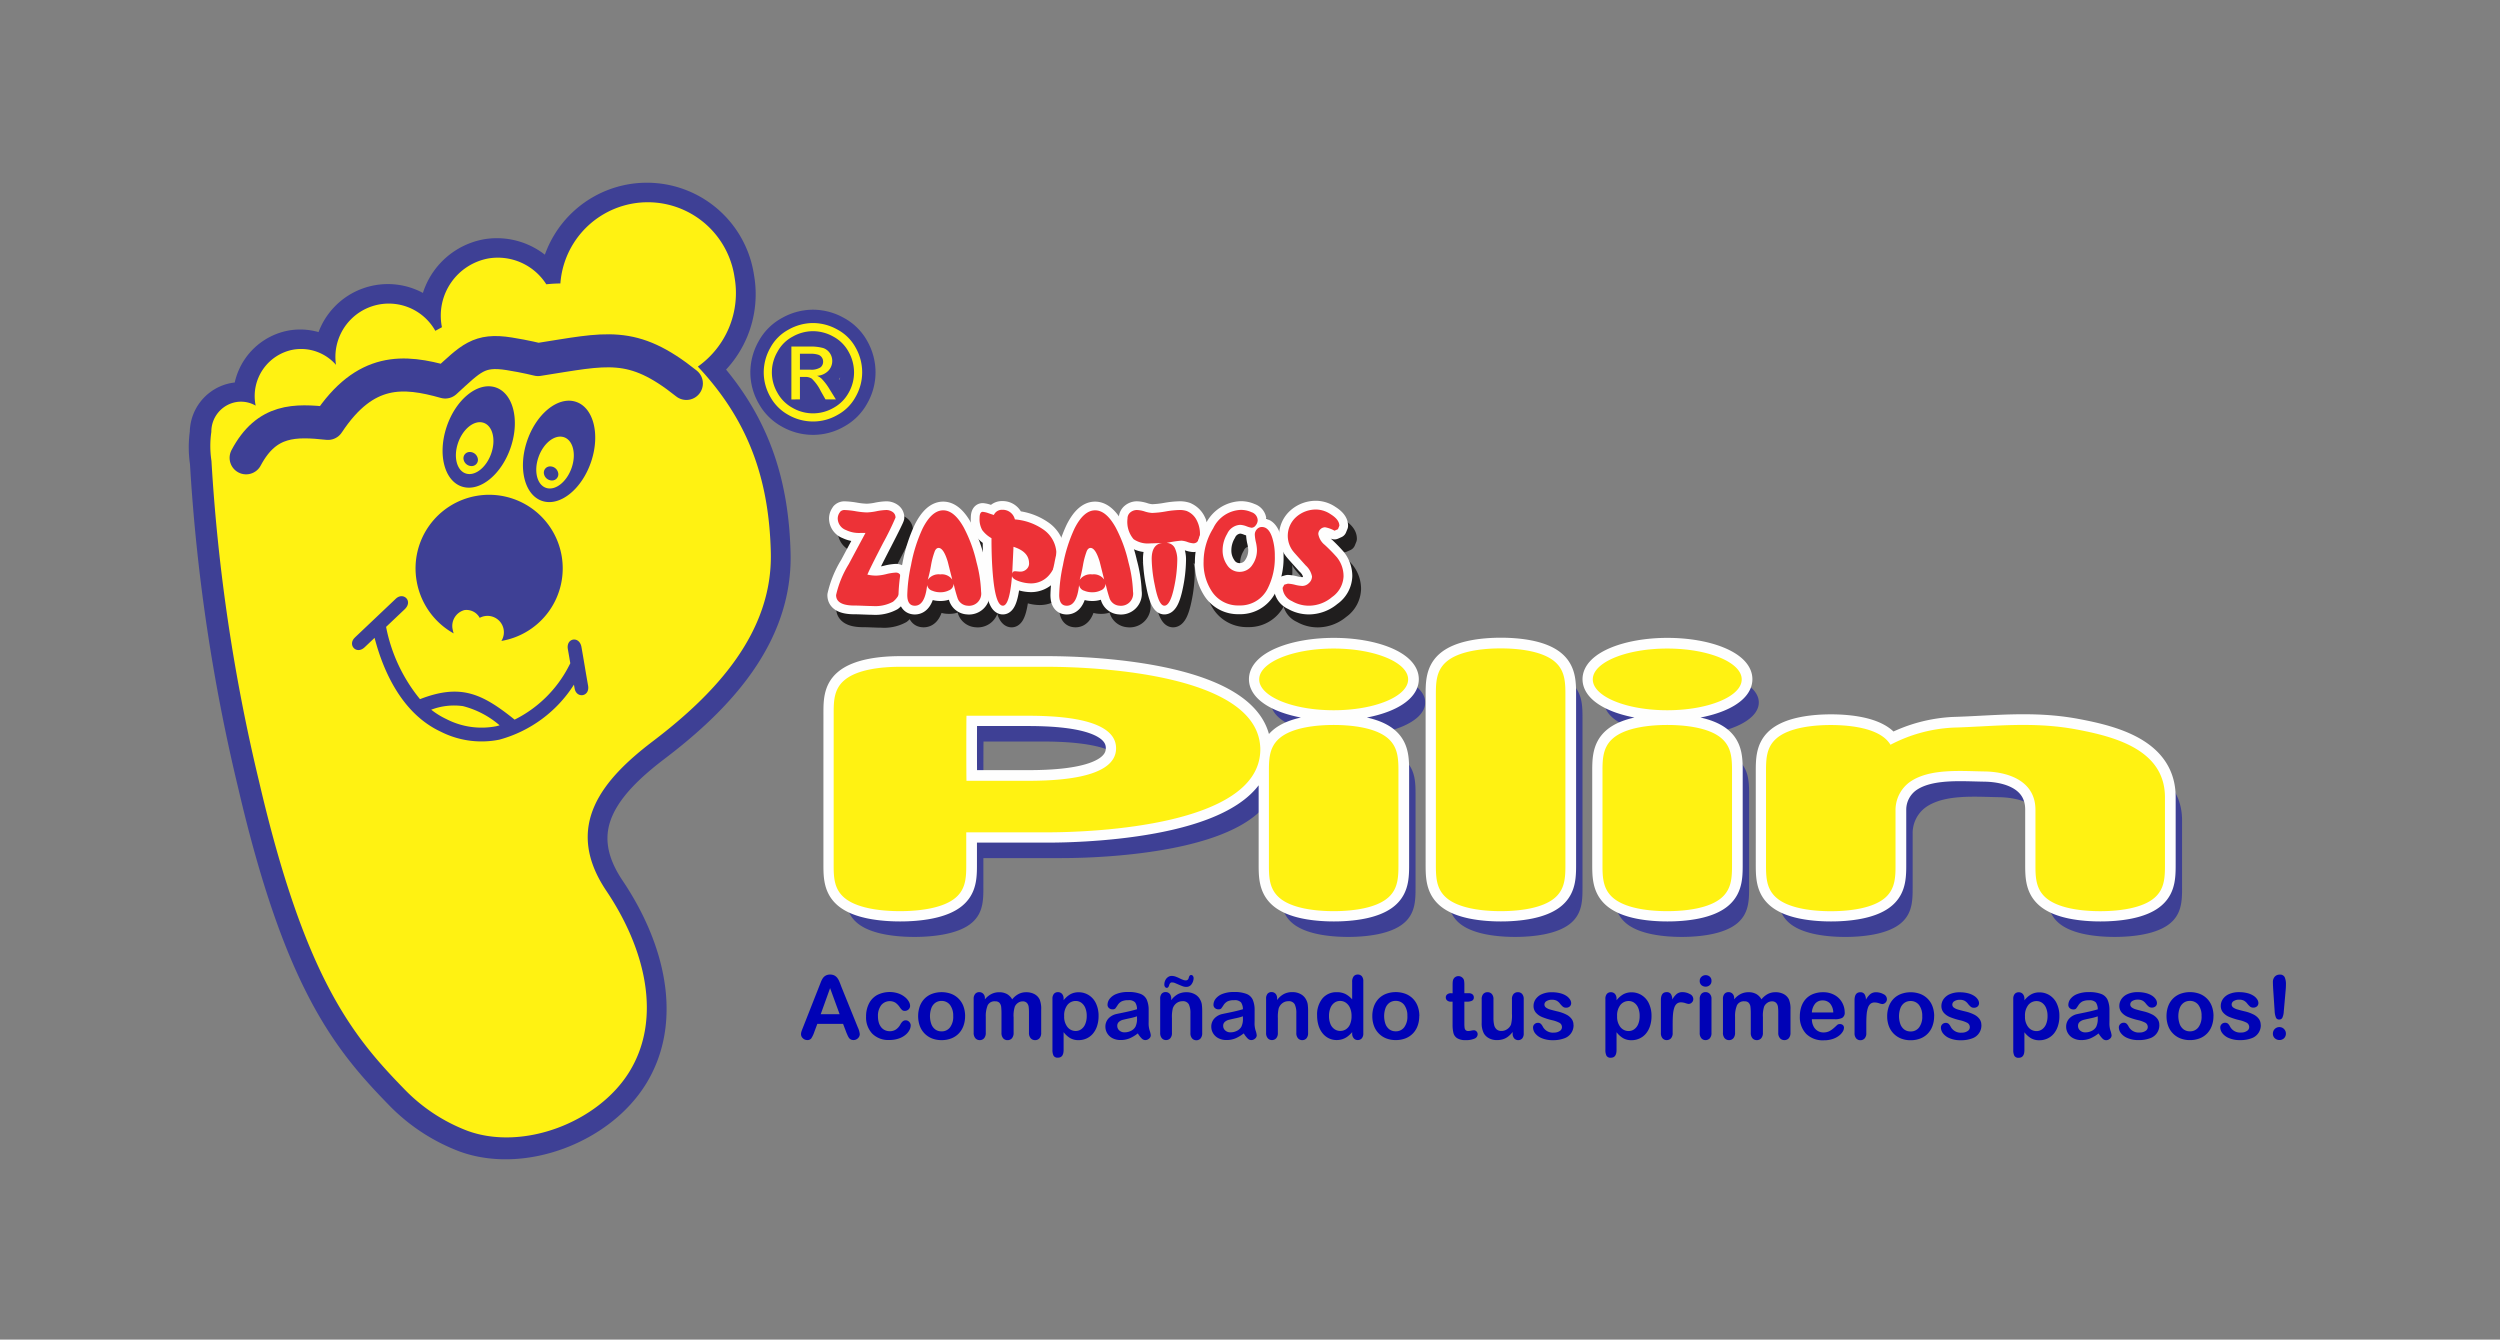<svg xmlns="http://www.w3.org/2000/svg" xmlns:xlink="http://www.w3.org/1999/xlink" width="265" height="142" viewBox="0 0 265 142">
  <rect x="0" y="0" width="265" height="142" fill="#808080" stroke="none"/>
  <defs>
    <clipPath id="clip-path">
      <rect id="Rectángulo_2" data-name="Rectángulo 2" width="265" height="142" transform="translate(0 0.3)" fill="none"/>
    </clipPath>
  </defs>
  <g id="zapatos-pilin-logo" transform="translate(-184.25 -191.8)">
    <g id="Grupo_2" data-name="Grupo 2" transform="translate(184.25 191.5)">
      <g id="Grupo_1" data-name="Grupo 1" transform="translate(0)" clip-path="url(#clip-path)">
        <path id="Trazado_1" data-name="Trazado 1" d="M255.2,235.231a14.094,14.094,0,0,1,1.495-.089,9.292,9.292,0,0,1,18.465-.648,9.551,9.551,0,0,1-3.89,9.459c.326.346.643.7.947,1.05,4.735,5.5,6.609,11.428,6.788,18.65.208,8.424-5.744,14.882-12.474,19.993-5.259,3.995-9.617,8.961-4.962,15.883,4.139,6.154,5.923,13.506,2.451,19.161-3.311,5.4-11.3,8.439-17.189,6.27a18.366,18.366,0,0,1-6.762-4.5c-5.457-5.605-10.493-11.792-15.318-32.541a193.558,193.558,0,0,1-5.043-33.969,10.373,10.373,0,0,1-.012-3.073,3.182,3.182,0,0,1,2.616-3.161,3.1,3.1,0,0,1,2.08.374c-.007-.037-.014-.075-.021-.112a5.006,5.006,0,0,1,4.021-5.826,4.915,4.915,0,0,1,4.516,1.616,5.658,5.658,0,0,1,10.53-3.609l.7-.383c-.008-.039-.015-.078-.022-.117a6.166,6.166,0,0,1,4.954-7.174,6.09,6.09,0,0,1,6.131,2.741" transform="translate(-197.391 -204.668)" fill="#3e4095" fill-rule="evenodd"/>
        <path id="Trazado_2" data-name="Trazado 2" d="M255.2,235.231a14.094,14.094,0,0,1,1.495-.089,9.292,9.292,0,0,1,18.465-.648,9.551,9.551,0,0,1-3.89,9.459c.326.346.643.7.947,1.05,4.735,5.5,6.609,11.428,6.788,18.65.208,8.424-5.744,14.882-12.474,19.993-5.259,3.995-9.617,8.961-4.962,15.883,4.139,6.154,5.923,13.506,2.451,19.161-3.311,5.4-11.3,8.439-17.189,6.27a18.366,18.366,0,0,1-6.762-4.5c-5.457-5.605-10.493-11.792-15.318-32.541a193.558,193.558,0,0,1-5.043-33.969,10.373,10.373,0,0,1-.012-3.073,3.182,3.182,0,0,1,2.616-3.161,3.1,3.1,0,0,1,2.08.374c-.007-.037-.014-.075-.021-.112a5.006,5.006,0,0,1,4.021-5.826,4.915,4.915,0,0,1,4.516,1.616,5.658,5.658,0,0,1,10.53-3.609l.7-.383c-.008-.039-.015-.078-.022-.117a6.166,6.166,0,0,1,4.954-7.174A6.09,6.09,0,0,1,255.2,235.231Z" transform="translate(-197.391 -204.668)" fill="none" stroke="#3e4095" stroke-linecap="round" stroke-linejoin="round" stroke-width="4.376"/>
        <path id="Trazado_3" data-name="Trazado 3" d="M255.343,235.024a14.259,14.259,0,0,1,1.495-.089,9.292,9.292,0,0,1,18.463-.647,9.551,9.551,0,0,1-3.89,9.459q.489.519.947,1.05c4.735,5.5,6.608,11.428,6.787,18.649.208,8.423-5.744,14.88-12.473,19.991-5.258,3.994-9.616,8.959-4.961,15.881,4.138,6.153,5.921,13.5,2.45,19.161-3.312,5.395-11.3,8.437-17.188,6.269a18.378,18.378,0,0,1-6.761-4.5c-5.456-5.6-10.492-11.791-15.317-32.539a193.531,193.531,0,0,1-5.042-33.965,10.381,10.381,0,0,1-.013-3.073,3.182,3.182,0,0,1,2.617-3.16,3.1,3.1,0,0,1,2.08.374c-.007-.037-.014-.075-.021-.112a5.007,5.007,0,0,1,4.022-5.825,4.914,4.914,0,0,1,4.515,1.616,5.659,5.659,0,0,1,10.53-3.609l.7-.382c-.008-.039-.016-.079-.022-.117a6.166,6.166,0,0,1,4.954-7.174,6.089,6.089,0,0,1,6.13,2.741" transform="translate(-197.445 -204.591)" fill="#3e4095" fill-rule="evenodd"/>
        <path id="Trazado_4" data-name="Trazado 4" d="M455.484,323.086v5.529c0,1.411-.048,2.779,1.088,3.783,1.349,1.193,3.994,1.439,5.776,1.439s4.426-.246,5.776-1.439c1.137-1,1.089-2.372,1.089-3.783V321.77c0-5.053-5.329-6.432-9.357-7.192-4.619-.871-8.831-.32-13.044-.2a15.884,15.884,0,0,0-6.691,1.819,2.913,2.913,0,0,0-.555-.653c-1.349-1.193-3.994-1.439-5.776-1.439s-4.427.246-5.776,1.439c-1.136,1-1.088,2.372-1.088,3.783v9.291c0,1.411-.048,2.779,1.088,3.783,1.349,1.193,3.994,1.439,5.776,1.439s4.426-.246,5.776-1.439c1.137-1,1.088-2.372,1.088-3.783v-5.529a3.669,3.669,0,0,1,1.471-2.913c2.067-1.5,5.466-1.186,7.94-1.151,2.618.037,5.419,1.047,5.419,4.064M416.455,306c4.36,0,7.893,1.464,7.893,3.27s-3.534,3.269-7.893,3.269-7.893-1.464-7.893-3.269S412.1,306,416.455,306m-6.864,12.682v9.932c0,1.411-.049,2.779,1.088,3.783,1.349,1.193,3.994,1.439,5.776,1.439s4.427-.246,5.776-1.439c1.137-1,1.089-2.372,1.089-3.783v-9.291c0-1.411.048-2.779-1.089-3.783-1.349-1.193-3.994-1.439-5.776-1.439s-4.426.246-5.776,1.439c-1.137,1-1.088,2.372-1.088,3.783Zm-17.66,0v9.932c0,1.411-.049,2.779,1.088,3.783,1.349,1.193,3.994,1.439,5.776,1.439s4.427-.246,5.776-1.439c1.137-1,1.088-2.372,1.088-3.783V311.206c0-1.412.048-2.779-1.088-3.784-1.349-1.193-3.994-1.439-5.776-1.439s-4.426.246-5.776,1.439c-1.137,1-1.088,2.372-1.088,3.784ZM381.1,306c4.36,0,7.893,1.464,7.893,3.27s-3.534,3.269-7.893,3.269-7.893-1.464-7.893-3.269S376.737,306,381.1,306m-6.863,12.682v9.932c0,1.411-.049,2.779,1.088,3.783,1.349,1.193,3.994,1.439,5.776,1.439s4.427-.246,5.776-1.439c1.137-1,1.088-2.372,1.088-3.783v-9.291c0-1.411.048-2.779-1.088-3.783-1.349-1.193-3.994-1.439-5.776-1.439s-4.426.246-5.776,1.439c-1.137,1-1.088,2.372-1.088,3.783Zm-46.134,0v9.932c0,1.411-.05,2.779,1.113,3.783,1.381,1.193,4.089,1.439,5.913,1.439s4.532-.246,5.913-1.439c1.164-1,1.114-2.372,1.114-3.783v-3.132h8.574c5.229,0,22.118-.774,22.584-8.461.007-.095.011-.195.011-.3V316.7c0-.108,0-.208-.011-.3-.466-7.687-17.355-8.461-22.584-8.461h-15.6c-1.847,0-4.522.238-5.913,1.439-1.163,1-1.113,2.372-1.113,3.783Zm14.079-5.559H347.9c2.47,0,10.136-.109,10.136,3.449s-7.666,3.449-10.136,3.449h-5.718c-.027-.039-.027-6.858,0-6.9" transform="translate(-238.178 -234.531)" fill="#3e4095" fill-rule="evenodd"/>
        <path id="Trazado_5" data-name="Trazado 5" d="M455.451,323.124v5.529c0,1.41-.049,2.779,1.088,3.783,1.349,1.193,3.994,1.439,5.776,1.439s4.426-.246,5.776-1.439c1.137-1,1.088-2.373,1.088-3.783v-6.846c0-5.052-5.328-6.432-9.356-7.192-4.619-.871-8.831-.32-13.044-.2a15.879,15.879,0,0,0-6.691,1.819,2.945,2.945,0,0,0-.555-.653c-1.349-1.193-3.994-1.439-5.776-1.439s-4.426.247-5.776,1.439c-1.137,1-1.088,2.372-1.088,3.783v9.291c0,1.41-.049,2.779,1.088,3.783,1.349,1.193,3.994,1.439,5.776,1.439s4.427-.246,5.776-1.439c1.136-1,1.088-2.373,1.088-3.783v-5.529a3.669,3.669,0,0,1,1.471-2.913c2.067-1.5,5.466-1.186,7.94-1.151,2.618.037,5.419,1.047,5.419,4.064m-39.03-17.087c4.359,0,7.893,1.464,7.893,3.269s-3.534,3.27-7.893,3.27-7.894-1.464-7.894-3.27,3.534-3.269,7.894-3.269m-6.864,12.682v9.934c0,1.41-.049,2.779,1.088,3.783,1.349,1.193,3.994,1.439,5.776,1.439s4.426-.246,5.776-1.439c1.137-1,1.088-2.373,1.088-3.783v-9.291c0-1.411.049-2.779-1.088-3.783-1.349-1.193-3.994-1.439-5.776-1.439s-4.427.247-5.776,1.439c-1.137,1-1.088,2.372-1.088,3.783Zm-17.661,0v9.934c0,1.41-.049,2.779,1.088,3.783,1.349,1.193,3.994,1.439,5.776,1.439s4.428-.246,5.776-1.439c1.137-1,1.088-2.373,1.088-3.783v-17.41c0-1.411.048-2.779-1.088-3.783-1.349-1.193-3.994-1.44-5.776-1.44s-4.426.247-5.776,1.44c-1.137,1-1.088,2.372-1.088,3.783ZM381.06,306.037c4.36,0,7.893,1.464,7.893,3.269s-3.534,3.27-7.893,3.27-7.893-1.464-7.893-3.27,3.534-3.269,7.893-3.269M374.2,318.719v9.934c0,1.41-.049,2.779,1.087,3.783,1.35,1.193,3.994,1.439,5.776,1.439s4.427-.246,5.776-1.439c1.137-1,1.088-2.373,1.088-3.783v-9.291c0-1.411.048-2.779-1.088-3.783-1.349-1.193-3.994-1.439-5.776-1.439s-4.426.247-5.776,1.439c-1.136,1-1.087,2.372-1.087,3.783Zm-46.136,0v9.934c0,1.41-.05,2.779,1.113,3.783,1.381,1.193,4.089,1.439,5.914,1.439s4.532-.246,5.913-1.439c1.164-1,1.114-2.373,1.114-3.783V325.52h8.574c5.23,0,22.12-.773,22.585-8.461.007-.095.011-.195.011-.3v-.024c0-.108,0-.208-.011-.3-.466-7.688-17.356-8.461-22.585-8.461h-15.6c-1.848,0-4.523.238-5.914,1.439-1.163,1.005-1.113,2.373-1.113,3.784Zm14.08-5.558h5.718c2.47,0,10.136-.109,10.136,3.45s-7.666,3.449-10.136,3.449H342.14c-.027-.039-.027-6.859,0-6.9" transform="translate(-238.164 -234.545)" fill="#3e4095" fill-rule="evenodd"/>
        <path id="Trazado_6" data-name="Trazado 6" d="M455.451,323.124v5.529c0,1.41-.049,2.779,1.088,3.783,1.349,1.193,3.994,1.439,5.776,1.439s4.426-.246,5.776-1.439c1.137-1,1.088-2.373,1.088-3.783v-6.846c0-5.052-5.328-6.432-9.356-7.192-4.619-.871-8.831-.32-13.044-.2a15.879,15.879,0,0,0-6.691,1.819,2.945,2.945,0,0,0-.555-.653c-1.349-1.193-3.994-1.439-5.776-1.439s-4.426.247-5.776,1.439c-1.137,1-1.088,2.372-1.088,3.783v9.291c0,1.41-.049,2.779,1.088,3.783,1.349,1.193,3.994,1.439,5.776,1.439s4.427-.246,5.776-1.439c1.136-1,1.088-2.373,1.088-3.783v-5.529a3.669,3.669,0,0,1,1.471-2.913c2.067-1.5,5.466-1.186,7.94-1.151C452.649,319.1,455.451,320.106,455.451,323.124Zm-39.03-17.087c4.359,0,7.893,1.464,7.893,3.269s-3.534,3.27-7.893,3.27-7.894-1.464-7.894-3.27S412.061,306.037,416.42,306.037Zm-6.864,12.682v9.934c0,1.41-.049,2.779,1.088,3.783,1.349,1.193,3.994,1.439,5.776,1.439s4.426-.246,5.776-1.439c1.137-1,1.088-2.373,1.088-3.783v-9.291c0-1.411.049-2.779-1.088-3.783-1.349-1.193-3.994-1.439-5.776-1.439s-4.427.247-5.776,1.439c-1.137,1-1.088,2.372-1.088,3.783Zm-17.661,0v9.934c0,1.41-.049,2.779,1.088,3.783,1.349,1.193,3.994,1.439,5.776,1.439s4.428-.246,5.776-1.439c1.137-1,1.088-2.373,1.088-3.783v-17.41c0-1.411.048-2.779-1.088-3.783-1.349-1.193-3.994-1.44-5.776-1.44s-4.426.247-5.776,1.44c-1.137,1-1.088,2.372-1.088,3.783ZM381.06,306.037c4.36,0,7.893,1.464,7.893,3.269s-3.534,3.27-7.893,3.27-7.893-1.464-7.893-3.27S376.7,306.037,381.06,306.037ZM374.2,318.719v9.934c0,1.41-.049,2.779,1.087,3.783,1.35,1.193,3.994,1.439,5.776,1.439s4.427-.246,5.776-1.439c1.137-1,1.088-2.373,1.088-3.783v-9.291c0-1.411.048-2.779-1.088-3.783-1.349-1.193-3.994-1.439-5.776-1.439s-4.426.247-5.776,1.439c-1.136,1-1.087,2.372-1.087,3.783Zm-46.136,0v9.934c0,1.41-.05,2.779,1.113,3.783,1.381,1.193,4.089,1.439,5.914,1.439s4.532-.246,5.913-1.439c1.164-1,1.114-2.373,1.114-3.783V325.52h8.574c5.23,0,22.12-.773,22.585-8.461.007-.095.011-.195.011-.3v-.024c0-.108,0-.208-.011-.3-.466-7.688-17.356-8.461-22.585-8.461h-15.6c-1.848,0-4.523.238-5.914,1.439-1.163,1.005-1.113,2.373-1.113,3.784Zm14.08-5.558h5.718c2.47,0,10.136-.109,10.136,3.45s-7.666,3.449-10.136,3.449H342.14C342.114,320.019,342.114,313.2,342.14,313.16Z" transform="translate(-238.164 -234.545)" fill="none" stroke="#3e4095" stroke-miterlimit="22.926" stroke-width="0.567"/>
        <path id="Trazado_7" data-name="Trazado 7" d="M453.039,319.171V324.7c0,1.411-.049,2.779,1.088,3.783,1.349,1.193,3.994,1.439,5.776,1.439s4.427-.246,5.776-1.439c1.137-1,1.089-2.372,1.089-3.783v-6.845c0-5.052-5.329-6.432-9.357-7.192-4.619-.871-8.831-.32-13.044-.2a15.9,15.9,0,0,0-6.691,1.819,2.912,2.912,0,0,0-.555-.652c-1.349-1.193-3.994-1.439-5.776-1.439s-4.427.247-5.776,1.439c-1.136,1-1.088,2.372-1.088,3.783V324.7c0,1.411-.048,2.779,1.088,3.783,1.349,1.193,3.994,1.439,5.776,1.439s4.426-.246,5.776-1.439c1.137-1,1.088-2.372,1.088-3.783v-5.529a3.668,3.668,0,0,1,1.472-2.913c2.066-1.5,5.465-1.187,7.939-1.152C450.238,315.145,453.039,316.154,453.039,319.171Zm-39.03-17.086c4.359,0,7.893,1.464,7.893,3.27s-3.534,3.269-7.893,3.269-7.893-1.464-7.893-3.269S409.65,302.085,414.01,302.085Zm-6.864,12.682V324.7c0,1.411-.048,2.779,1.088,3.783,1.349,1.193,3.994,1.439,5.776,1.439s4.426-.246,5.776-1.439c1.137-1,1.088-2.372,1.088-3.783v-9.291c0-1.411.048-2.779-1.088-3.783-1.349-1.193-3.994-1.439-5.776-1.439s-4.427.247-5.776,1.439c-1.136,1-1.088,2.372-1.088,3.783Zm-17.66,0V324.7c0,1.411-.048,2.779,1.088,3.783,1.349,1.193,3.994,1.439,5.776,1.439s4.426-.246,5.776-1.439c1.137-1,1.088-2.372,1.088-3.783V307.291c0-1.411.049-2.779-1.088-3.784-1.349-1.193-3.994-1.439-5.776-1.439s-4.427.246-5.776,1.439c-1.136,1.005-1.088,2.373-1.088,3.784Zm-10.835-12.682c4.36,0,7.893,1.464,7.893,3.27s-3.534,3.269-7.893,3.269-7.893-1.464-7.893-3.269S374.291,302.085,378.651,302.085Zm-6.864,12.682V324.7c0,1.411-.048,2.779,1.088,3.783,1.349,1.193,3.994,1.439,5.776,1.439s4.426-.246,5.776-1.439c1.137-1,1.088-2.372,1.088-3.783v-9.291c0-1.411.049-2.779-1.088-3.783-1.349-1.193-3.994-1.439-5.776-1.439s-4.427.247-5.776,1.439c-1.137,1-1.088,2.372-1.088,3.783Zm-46.135,0V324.7c0,1.411-.049,2.779,1.114,3.783,1.381,1.193,4.089,1.439,5.913,1.439s4.532-.246,5.914-1.439c1.163-1,1.113-2.372,1.113-3.783v-3.132h8.574c5.23,0,22.12-.773,22.585-8.461.008-.095.011-.2.011-.3v-.024c0-.108,0-.208-.011-.3-.466-7.687-17.355-8.461-22.585-8.461h-15.6c-1.847,0-4.522.238-5.913,1.439-1.163,1-1.114,2.372-1.114,3.783Zm14.08-5.559h5.718c2.47,0,10.136-.109,10.136,3.45s-7.666,3.449-10.136,3.449h-5.718C339.7,316.067,339.7,309.249,339.731,309.209Z" transform="translate(-237.258 -233.06)" fill="none" stroke="#fefefe" stroke-linecap="round" stroke-linejoin="round" stroke-width="2.221"/>
        <path id="Trazado_8" data-name="Trazado 8" d="M453,319.207v5.528c0,1.412-.049,2.779,1.088,3.784,1.349,1.193,3.994,1.439,5.776,1.439s4.427-.246,5.776-1.439c1.136-1,1.088-2.372,1.088-3.784V317.89c0-5.052-5.329-6.432-9.357-7.192-4.619-.871-8.831-.32-13.044-.2a15.885,15.885,0,0,0-6.691,1.819,2.913,2.913,0,0,0-.555-.653c-1.349-1.193-3.994-1.439-5.776-1.439s-4.427.246-5.776,1.439c-1.137,1-1.088,2.372-1.088,3.784v9.29c0,1.412-.049,2.779,1.088,3.784,1.349,1.193,3.994,1.439,5.776,1.439s4.426-.246,5.776-1.439c1.137-1,1.088-2.372,1.088-3.784v-5.528a3.668,3.668,0,0,1,1.472-2.913c2.066-1.5,5.466-1.186,7.94-1.151,2.618.037,5.419,1.047,5.419,4.064M413.972,302.12c4.359,0,7.893,1.464,7.893,3.269s-3.534,3.27-7.893,3.27-7.893-1.464-7.893-3.27,3.534-3.269,7.893-3.269M407.107,314.8v9.932c0,1.412-.048,2.779,1.089,3.784,1.349,1.193,3.994,1.439,5.776,1.439s4.427-.246,5.776-1.439c1.137-1,1.089-2.372,1.089-3.784v-9.29c0-1.412.048-2.779-1.089-3.784-1.349-1.193-3.994-1.439-5.776-1.439s-4.427.246-5.776,1.439c-1.137,1-1.089,2.372-1.089,3.784Zm-17.661,0v9.932c0,1.412-.048,2.779,1.089,3.784,1.349,1.193,3.994,1.439,5.776,1.439s4.427-.246,5.776-1.439c1.136-1,1.088-2.372,1.088-3.784V307.326c0-1.411.048-2.779-1.088-3.784-1.349-1.193-3.994-1.439-5.776-1.439s-4.427.246-5.776,1.439c-1.137,1-1.089,2.373-1.089,3.784ZM378.612,302.12c4.359,0,7.893,1.464,7.893,3.269s-3.534,3.27-7.893,3.27-7.893-1.464-7.893-3.27,3.534-3.269,7.893-3.269M371.748,314.8v9.932c0,1.412-.049,2.779,1.088,3.784,1.349,1.193,3.994,1.439,5.776,1.439s4.426-.246,5.776-1.439c1.137-1,1.088-2.372,1.088-3.784v-9.29c0-1.412.049-2.779-1.088-3.784-1.349-1.193-3.994-1.439-5.776-1.439s-4.427.246-5.776,1.439c-1.137,1-1.088,2.372-1.088,3.784Zm-46.136,0v9.932c0,1.412-.05,2.779,1.114,3.784,1.381,1.193,4.089,1.439,5.913,1.439s4.532-.246,5.914-1.439c1.163-1,1.113-2.372,1.113-3.784V321.6h8.574c5.23,0,22.12-.773,22.585-8.461.008-.095.011-.195.011-.3v-.024c0-.108,0-.208-.011-.3-.466-7.687-17.355-8.461-22.585-8.461h-15.6c-1.847,0-4.522.238-5.913,1.44-1.164,1-1.114,2.372-1.114,3.783Zm14.08-5.559h5.718c2.47,0,10.137-.109,10.137,3.45s-7.667,3.449-10.137,3.449h-5.718c-.026-.04-.026-6.858,0-6.9" transform="translate(-237.243 -233.073)" fill="#fff212" fill-rule="evenodd"/>
        <path id="Trazado_9" data-name="Trazado 9" d="M334.445,288.322a2.459,2.459,0,0,1-.9,2.2,3.916,3.916,0,0,1-2.135.457c-.215,0-.54-.009-.974-.027s-.759-.027-.974-.027q-1.947,0-1.947-1.11a10.779,10.779,0,0,1,1.343-3.279q.886-1.658,1.772-3.305h-.524a3.15,3.15,0,0,1-1.545-.309,1.327,1.327,0,0,1-.872-1.208,1.1,1.1,0,0,1,.269-.725h-.014a.621.621,0,0,1,.456-.188,8.221,8.221,0,0,1,1.182.127,8.163,8.163,0,0,0,1.195.128,6.117,6.117,0,0,0,1.02-.128,6.181,6.181,0,0,1,1.021-.127,1.159,1.159,0,0,1,.7.215.691.691,0,0,1,.295.591q0,.134-1.329,2.712-1.437,2.78-1.651,3.33a4.314,4.314,0,0,0,.94.108,5.2,5.2,0,0,0,1.06-.161,5.1,5.1,0,0,1,1.02-.162Q334.445,287.436,334.445,288.322Z" transform="translate(-237.959 -225.067)" fill="none" stroke="#201e1e" stroke-linecap="round" stroke-linejoin="round" stroke-width="1.849"/>
        <path id="Trazado_10" data-name="Trazado 10" d="M334.442,288.32a2.462,2.462,0,0,1-.9,2.2,3.926,3.926,0,0,1-2.135.456c-.215,0-.54-.009-.974-.027s-.759-.027-.974-.027q-1.946,0-1.947-1.11a10.778,10.778,0,0,1,1.343-3.279q.886-1.658,1.772-3.305h-.524a3.146,3.146,0,0,1-1.544-.309,1.327,1.327,0,0,1-.873-1.208,1.1,1.1,0,0,1,.269-.725h-.014a.622.622,0,0,1,.456-.188,8.21,8.21,0,0,1,1.182.127,8.165,8.165,0,0,0,1.2.128,6.12,6.12,0,0,0,1.02-.128,6.18,6.18,0,0,1,1.021-.127,1.159,1.159,0,0,1,.7.215.692.692,0,0,1,.3.591q0,.134-1.329,2.712-1.437,2.78-1.651,3.33a4.316,4.316,0,0,0,.94.108,5.175,5.175,0,0,0,1.061-.162,5.105,5.105,0,0,1,1.02-.16q.591,0,.59.886" transform="translate(-237.958 -225.066)" fill="#201e1e"/>
        <path id="Trazado_11" data-name="Trazado 11" d="M344.371,288.2q-.242-.953-.483-1.92-.444-1.449-.967-1.45-.243,0-.4.336a8.075,8.075,0,0,0-.4,1.49,15.279,15.279,0,0,1-.349,1.558,1.407,1.407,0,0,1,1.329-.578A1.341,1.341,0,0,1,344.371,288.2Zm3.048,1.271a1.29,1.29,0,0,1-1.437,1.481,1.181,1.181,0,0,1-1.074-.854,14.255,14.255,0,0,1-.4-1.482.765.765,0,0,1-.5.711,1.954,1.954,0,0,1-.913.2,2.128,2.128,0,0,1-.846-.161.773.773,0,0,1-.55-.6q-.228,2.189-1.3,2.188-.806,0-.806-1.141a16.541,16.541,0,0,1,.4-3.169,15.855,15.855,0,0,1,1.235-3.894q.967-1.906,2.175-1.907,1.155,0,2.162,1.791a14.694,14.694,0,0,1,1.369,3.717A13.834,13.834,0,0,1,347.419,289.476Z" transform="translate(-242.498 -225.083)" fill="none" stroke="#201e1e" stroke-linecap="round" stroke-linejoin="round" stroke-width="1.849"/>
        <path id="Trazado_12" data-name="Trazado 12" d="M344.369,288.2q-.242-.953-.483-1.92-.443-1.45-.967-1.45-.242,0-.4.336a8.083,8.083,0,0,0-.4,1.49,15.239,15.239,0,0,1-.349,1.558,1.407,1.407,0,0,1,1.329-.577,1.34,1.34,0,0,1,1.276.564m3.048,1.271a1.29,1.29,0,0,1-1.437,1.482,1.182,1.182,0,0,1-1.074-.855,14.249,14.249,0,0,1-.4-1.482.765.765,0,0,1-.5.712,1.953,1.953,0,0,1-.913.2,2.128,2.128,0,0,1-.846-.161.774.774,0,0,1-.551-.6q-.228,2.189-1.3,2.189-.805,0-.806-1.142a16.541,16.541,0,0,1,.4-3.169,15.84,15.84,0,0,1,1.235-3.893q.967-1.908,2.175-1.907,1.155,0,2.162,1.791a14.72,14.72,0,0,1,1.369,3.717,13.838,13.838,0,0,1,.484,3.122" transform="translate(-242.497 -225.082)" fill="#201e1e"/>
        <path id="Trazado_13" data-name="Trazado 13" d="M357.126,286.427q0-1.223-1.652-1.746-.04.953-.134,2.86c.036-.179.13-.268.282-.268.062,0,.157.007.282.02a2.879,2.879,0,0,0,.3.021.929.929,0,0,0,.652-.255A.826.826,0,0,0,357.126,286.427Zm2.9-.9a3.191,3.191,0,0,1-.738,2.108,2.508,2.508,0,0,1-1.987.926,4,4,0,0,1-1.128-.188q-.792-.242-.859-.59-.256,3.142-.967,3.142-.779,0-1.061-3.263-.147-1.679-.148-3.894a3.132,3.132,0,0,1-.979-.859,2.35,2.35,0,0,1-.282-1.262q0-.672.335-.672a2.456,2.456,0,0,1,.577.134q.3.108.6.2a.944.944,0,0,1,.9-.55,1.325,1.325,0,0,1,1.329,1.021,6.1,6.1,0,0,1,2.981,1.047A3.189,3.189,0,0,1,360.026,285.527Z" transform="translate(-247.116 -225.051)" fill="none" stroke="#201e1e" stroke-linecap="round" stroke-linejoin="round" stroke-width="1.849"/>
        <path id="Trazado_14" data-name="Trazado 14" d="M357.124,286.424q0-1.222-1.651-1.745-.041.953-.134,2.86c.036-.179.13-.268.281-.268a2.806,2.806,0,0,1,.282.02c.125.013.224.02.3.02a.928.928,0,0,0,.652-.255.827.827,0,0,0,.275-.632m2.9-.9a3.192,3.192,0,0,1-.738,2.108,2.508,2.508,0,0,1-1.988.926,3.991,3.991,0,0,1-1.127-.188q-.793-.242-.859-.591-.256,3.142-.967,3.142-.779,0-1.061-3.263-.147-1.679-.147-3.894a3.145,3.145,0,0,1-.98-.859,2.353,2.353,0,0,1-.282-1.263q0-.671.336-.671a2.479,2.479,0,0,1,.577.134q.295.107.6.2a.944.944,0,0,1,.9-.55,1.324,1.324,0,0,1,1.329,1.021,6.1,6.1,0,0,1,2.981,1.047,3.189,3.189,0,0,1,1.423,2.7" transform="translate(-247.115 -225.05)" fill="#201e1e"/>
        <path id="Trazado_15" data-name="Trazado 15" d="M370.175,288.2q-.242-.953-.483-1.92-.443-1.449-.967-1.45c-.161,0-.3.112-.4.336a8.076,8.076,0,0,0-.4,1.49,15.259,15.259,0,0,1-.35,1.558,1.407,1.407,0,0,1,1.329-.578A1.341,1.341,0,0,1,370.175,288.2Zm3.048,1.271a1.29,1.29,0,0,1-1.437,1.481,1.181,1.181,0,0,1-1.074-.854,14.254,14.254,0,0,1-.4-1.482.765.765,0,0,1-.5.711,1.954,1.954,0,0,1-.913.2,2.128,2.128,0,0,1-.846-.161.774.774,0,0,1-.55-.6q-.228,2.189-1.3,2.188-.806,0-.806-1.141a16.49,16.49,0,0,1,.4-3.169,15.855,15.855,0,0,1,1.235-3.894q.967-1.906,2.175-1.907,1.155,0,2.162,1.791a14.72,14.72,0,0,1,1.369,3.717A13.834,13.834,0,0,1,373.223,289.476Z" transform="translate(-252.197 -225.083)" fill="none" stroke="#201e1e" stroke-linecap="round" stroke-linejoin="round" stroke-width="1.849"/>
        <path id="Trazado_16" data-name="Trazado 16" d="M370.173,288.2q-.242-.953-.483-1.92-.443-1.45-.967-1.45-.242,0-.4.336a8.075,8.075,0,0,0-.4,1.49,15.213,15.213,0,0,1-.35,1.558,1.407,1.407,0,0,1,1.329-.577,1.34,1.34,0,0,1,1.276.564m3.048,1.271a1.29,1.29,0,0,1-1.437,1.482,1.182,1.182,0,0,1-1.074-.855,14.232,14.232,0,0,1-.4-1.482.766.766,0,0,1-.5.712,1.953,1.953,0,0,1-.913.2,2.127,2.127,0,0,1-.846-.161.774.774,0,0,1-.551-.6q-.228,2.189-1.3,2.189-.806,0-.806-1.142a16.494,16.494,0,0,1,.4-3.169,15.839,15.839,0,0,1,1.235-3.893q.967-1.908,2.175-1.907,1.154,0,2.162,1.791a14.72,14.72,0,0,1,1.369,3.717,13.834,13.834,0,0,1,.484,3.122" transform="translate(-252.196 -225.082)" fill="#201e1e"/>
        <path id="Trazado_17" data-name="Trazado 17" d="M377,281.723a2.829,2.829,0,0,0,.645,2.164,2.656,2.656,0,0,0,1.759.447q.175,0,1.276-.04-1.114.134-1.114,1.692a14.8,14.8,0,0,0,.335,2.806q.417,2.149,1.007,2.148.645,0,1.061-2.081a14.45,14.45,0,0,0,.308-2.726,2.876,2.876,0,0,0-.215-1.195.972.972,0,0,0-.926-.645,11.332,11.332,0,0,1,1.571-.242,2.239,2.239,0,0,1,.651.141,2.247,2.247,0,0,0,.625.14.594.594,0,0,0,.55-.351,1.352,1.352,0,0,0,.148-.66,3.077,3.077,0,0,0-.336-1.415,2.037,2.037,0,0,0-1.034-.985h.013a2.364,2.364,0,0,0-.873-.12,9.6,9.6,0,0,0-1.416.155,9.787,9.787,0,0,1-1.43.154,3.108,3.108,0,0,1-.779-.154,3.073,3.073,0,0,0-.805-.155,1.087,1.087,0,0,0-.719.251A.823.823,0,0,0,377,281.723Z" transform="translate(-256.561 -225.067)" fill="none" stroke="#201e1e" stroke-linecap="round" stroke-linejoin="round" stroke-width="1.849"/>
        <path id="Trazado_18" data-name="Trazado 18" d="M377,281.721a2.827,2.827,0,0,0,.645,2.164,2.652,2.652,0,0,0,1.759.448q.175,0,1.276-.04-1.114.134-1.114,1.692a14.8,14.8,0,0,0,.335,2.806q.417,2.149,1.007,2.149.645,0,1.061-2.081a14.459,14.459,0,0,0,.309-2.726,2.879,2.879,0,0,0-.215-1.2.972.972,0,0,0-.926-.644,11.331,11.331,0,0,1,1.571-.242,2.247,2.247,0,0,1,.652.141,2.233,2.233,0,0,0,.624.14.593.593,0,0,0,.55-.351,1.354,1.354,0,0,0,.147-.66,3.072,3.072,0,0,0-.335-1.414,2.032,2.032,0,0,0-1.034-.985h.013a2.349,2.349,0,0,0-.873-.121,9.6,9.6,0,0,0-1.416.155,9.791,9.791,0,0,1-1.43.154,3.11,3.11,0,0,1-.779-.154,3.073,3.073,0,0,0-.805-.155,1.087,1.087,0,0,0-.719.251.822.822,0,0,0-.3.669" transform="translate(-256.56 -225.066)" fill="#201e1e"/>
        <path id="Trazado_19" data-name="Trazado 19" d="M397.481,285.616a7.217,7.217,0,0,1-.779,3.545,3.243,3.243,0,0,1-3.008,1.746,3.3,3.3,0,0,1-2.86-1.45,5.411,5.411,0,0,1-.9-3.2,6.74,6.74,0,0,1,1.02-3.531,3.38,3.38,0,0,1,2.9-1.947,2.654,2.654,0,0,1,1.155.242.934.934,0,0,1,.658.859.878.878,0,0,1-.2.524.563.563,0,0,1-.444.268,2.373,2.373,0,0,1-.537-.154,2.145,2.145,0,0,0-.671-.154,1.6,1.6,0,0,0-1.383.953,3.4,3.4,0,0,0-.484,1.733,2.684,2.684,0,0,0,.456,1.544,1.558,1.558,0,0,0,1.343.752,1.6,1.6,0,0,0,1.383-.779,2.724,2.724,0,0,0,.456-1.571,4.264,4.264,0,0,0-.114-.806,4.248,4.248,0,0,1-.114-.793.807.807,0,0,1,.221-.564.692.692,0,0,1,.53-.242q.753,0,1.115,1.195A6.287,6.287,0,0,1,397.481,285.616Z" transform="translate(-261.421 -225.059)" fill="none" stroke="#201e1e" stroke-linecap="round" stroke-linejoin="round" stroke-width="1.849"/>
        <path id="Trazado_20" data-name="Trazado 20" d="M397.479,285.614a7.216,7.216,0,0,1-.779,3.545,3.244,3.244,0,0,1-3.008,1.746,3.3,3.3,0,0,1-2.86-1.45,5.41,5.41,0,0,1-.9-3.2,6.739,6.739,0,0,1,1.02-3.531,3.38,3.38,0,0,1,2.9-1.947,2.665,2.665,0,0,1,1.155.242.936.936,0,0,1,.658.859.878.878,0,0,1-.2.524.562.562,0,0,1-.443.268,2.367,2.367,0,0,1-.537-.154,2.146,2.146,0,0,0-.671-.154,1.6,1.6,0,0,0-1.383.953,3.4,3.4,0,0,0-.484,1.732,2.685,2.685,0,0,0,.456,1.545,1.559,1.559,0,0,0,1.343.752,1.6,1.6,0,0,0,1.383-.78,2.724,2.724,0,0,0,.456-1.571,4.308,4.308,0,0,0-.114-.805,4.263,4.263,0,0,1-.114-.793.807.807,0,0,1,.222-.564.693.693,0,0,1,.53-.242q.753,0,1.115,1.2a6.287,6.287,0,0,1,.255,1.826" transform="translate(-261.42 -225.058)" fill="#201e1e"/>
        <path id="Trazado_21" data-name="Trazado 21" d="M409.815,287.741A2.825,2.825,0,0,1,408.593,290a3.822,3.822,0,0,1-2.457.913,3.549,3.549,0,0,1-1.786-.483,1.636,1.636,0,0,1-.994-1.41l.175-.336.376-.107a3.658,3.658,0,0,1,.766.12,3.675,3.675,0,0,0,.765.121,1.007,1.007,0,0,0,.712-.309.945.945,0,0,0,.323-.7,2.129,2.129,0,0,0-.672-1.168q-1.209-1.343-1.235-1.383a2.663,2.663,0,0,1,.215-3.733,3.122,3.122,0,0,1,2.2-.805,2.827,2.827,0,0,1,1.49.511q.9.564.9,1.208l-.148.363-.363.161a3.285,3.285,0,0,0-.994-.363.7.7,0,0,0-.51.215.681.681,0,0,0-.215.5,1.87,1.87,0,0,0,.685,1.155,17.3,17.3,0,0,1,1.289,1.316A3.166,3.166,0,0,1,409.815,287.741Z" transform="translate(-266.466 -225.035)" fill="none" stroke="#201e1e" stroke-linecap="round" stroke-linejoin="round" stroke-width="1.849"/>
        <path id="Trazado_22" data-name="Trazado 22" d="M409.812,287.738a2.825,2.825,0,0,1-1.222,2.256,3.825,3.825,0,0,1-2.457.913,3.546,3.546,0,0,1-1.786-.484,1.634,1.634,0,0,1-.994-1.41l.174-.336.376-.107a3.637,3.637,0,0,1,.765.121,3.668,3.668,0,0,0,.765.121,1.008,1.008,0,0,0,.712-.308.945.945,0,0,0,.323-.7,2.124,2.124,0,0,0-.672-1.168q-1.209-1.342-1.235-1.383a2.664,2.664,0,0,1,.215-3.733,3.12,3.12,0,0,1,2.2-.806,2.834,2.834,0,0,1,1.491.51q.9.564.9,1.208l-.148.363-.363.161a3.284,3.284,0,0,0-.994-.363.7.7,0,0,0-.51.215.682.682,0,0,0-.215.5,1.867,1.867,0,0,0,.685,1.154,17.49,17.49,0,0,1,1.289,1.316,3.167,3.167,0,0,1,.7,1.96" transform="translate(-266.465 -225.034)" fill="#201e1e"/>
        <path id="Trazado_23" data-name="Trazado 23" d="M332.956,286.129a2.461,2.461,0,0,1-.9,2.2,3.918,3.918,0,0,1-2.135.456q-.322,0-.973-.027t-.974-.027q-1.947,0-1.947-1.11a10.782,10.782,0,0,1,1.343-3.278q.886-1.659,1.772-3.306h-.524a3.156,3.156,0,0,1-1.544-.308,1.328,1.328,0,0,1-.872-1.209,1.1,1.1,0,0,1,.268-.725h-.014a.622.622,0,0,1,.457-.188,8.146,8.146,0,0,1,1.181.128,8.249,8.249,0,0,0,1.2.127,6.17,6.17,0,0,0,1.021-.127,6.128,6.128,0,0,1,1.021-.128,1.158,1.158,0,0,1,.7.215.691.691,0,0,1,.295.591q0,.134-1.329,2.712-1.437,2.78-1.652,3.33a4.328,4.328,0,0,0,.94.108,5.2,5.2,0,0,0,1.061-.161,5.1,5.1,0,0,1,1.02-.162Q332.956,285.243,332.956,286.129Z" transform="translate(-237.4 -224.243)" fill="none" stroke="#fefefe" stroke-linecap="round" stroke-linejoin="round" stroke-width="1.849"/>
        <path id="Trazado_24" data-name="Trazado 24" d="M332.954,286.127a2.462,2.462,0,0,1-.9,2.2,3.917,3.917,0,0,1-2.135.456q-.322,0-.973-.027t-.974-.027q-1.947,0-1.947-1.11a10.782,10.782,0,0,1,1.343-3.279q.886-1.659,1.772-3.306h-.524a3.148,3.148,0,0,1-1.544-.308,1.327,1.327,0,0,1-.873-1.209,1.1,1.1,0,0,1,.268-.725h-.014a.619.619,0,0,1,.457-.188,8.3,8.3,0,0,1,1.182.127,8.177,8.177,0,0,0,1.195.129,6.126,6.126,0,0,0,1.02-.129,6.238,6.238,0,0,1,1.021-.127,1.16,1.16,0,0,1,.7.215.69.69,0,0,1,.295.59,30.156,30.156,0,0,1-1.329,2.713q-1.436,2.778-1.651,3.329a4.325,4.325,0,0,0,.94.107,5.162,5.162,0,0,0,1.061-.161,5.165,5.165,0,0,1,1.02-.16q.591,0,.591.886" transform="translate(-237.399 -224.242)" fill="#ed3237"/>
        <path id="Trazado_25" data-name="Trazado 25" d="M342.883,286.01q-.242-.953-.484-1.92-.443-1.449-.967-1.45c-.161,0-.3.112-.4.336a8.012,8.012,0,0,0-.4,1.49,15.468,15.468,0,0,1-.349,1.558,1.406,1.406,0,0,1,1.329-.577A1.342,1.342,0,0,1,342.883,286.01Zm3.048,1.271a1.29,1.29,0,0,1-1.437,1.482,1.183,1.183,0,0,1-1.074-.855,14.178,14.178,0,0,1-.4-1.482.766.766,0,0,1-.5.712,1.963,1.963,0,0,1-.913.2,2.129,2.129,0,0,1-.846-.161.775.775,0,0,1-.55-.6q-.228,2.189-1.3,2.189-.805,0-.805-1.142a16.539,16.539,0,0,1,.4-3.169,15.856,15.856,0,0,1,1.235-3.894q.967-1.907,2.175-1.907,1.155,0,2.162,1.791a14.7,14.7,0,0,1,1.37,3.717A13.874,13.874,0,0,1,345.931,287.282Z" transform="translate(-241.939 -224.258)" fill="none" stroke="#fefefe" stroke-linecap="round" stroke-linejoin="round" stroke-width="1.849"/>
        <path id="Trazado_26" data-name="Trazado 26" d="M342.881,286.008q-.242-.953-.484-1.92-.443-1.449-.967-1.45c-.161,0-.3.112-.4.336a8.014,8.014,0,0,0-.4,1.49,15.456,15.456,0,0,1-.349,1.558,1.405,1.405,0,0,1,1.329-.577,1.343,1.343,0,0,1,1.276.564m3.048,1.271a1.29,1.29,0,0,1-1.437,1.482,1.183,1.183,0,0,1-1.074-.855,14.189,14.189,0,0,1-.4-1.482.764.764,0,0,1-.5.712,1.953,1.953,0,0,1-.913.2,2.129,2.129,0,0,1-.846-.161.775.775,0,0,1-.55-.6q-.228,2.189-1.3,2.189-.805,0-.805-1.142a16.537,16.537,0,0,1,.4-3.169,15.855,15.855,0,0,1,1.235-3.894q.967-1.906,2.175-1.907,1.155,0,2.162,1.791a14.741,14.741,0,0,1,1.37,3.717,13.861,13.861,0,0,1,.483,3.122" transform="translate(-241.938 -224.258)" fill="#ed3237"/>
        <path id="Trazado_27" data-name="Trazado 27" d="M355.637,284.233q0-1.223-1.652-1.746-.04.953-.134,2.86c.036-.179.13-.268.282-.268.062,0,.157.007.282.021s.223.02.3.02a.928.928,0,0,0,.652-.255A.826.826,0,0,0,355.637,284.233Zm2.9-.9a3.187,3.187,0,0,1-.739,2.108,2.507,2.507,0,0,1-1.987.926,4,4,0,0,1-1.128-.188q-.792-.242-.859-.591-.256,3.143-.967,3.143-.779,0-1.061-3.263-.147-1.679-.147-3.894a3.128,3.128,0,0,1-.98-.859,2.349,2.349,0,0,1-.283-1.262q0-.671.336-.672a2.474,2.474,0,0,1,.577.134q.3.108.6.2a.943.943,0,0,1,.9-.55,1.325,1.325,0,0,1,1.329,1.02,6.1,6.1,0,0,1,2.981,1.047A3.189,3.189,0,0,1,358.537,283.333Z" transform="translate(-246.556 -224.226)" fill="none" stroke="#fefefe" stroke-linecap="round" stroke-linejoin="round" stroke-width="1.849"/>
        <path id="Trazado_28" data-name="Trazado 28" d="M355.635,284.231q0-1.223-1.651-1.746-.041.953-.135,2.86c.036-.178.13-.268.282-.268.062,0,.157.007.282.02a2.838,2.838,0,0,0,.3.02.927.927,0,0,0,.652-.255.827.827,0,0,0,.275-.631m2.9-.9a3.189,3.189,0,0,1-.739,2.108,2.506,2.506,0,0,1-1.987.926,4,4,0,0,1-1.128-.188q-.792-.242-.859-.59-.256,3.142-.967,3.142-.779,0-1.061-3.263-.147-1.679-.147-3.894a3.138,3.138,0,0,1-.981-.859,2.356,2.356,0,0,1-.281-1.262q0-.671.335-.672a2.474,2.474,0,0,1,.578.134q.295.108.6.2a.943.943,0,0,1,.9-.551,1.325,1.325,0,0,1,1.329,1.021,6.1,6.1,0,0,1,2.981,1.047,3.189,3.189,0,0,1,1.424,2.7" transform="translate(-246.555 -224.225)" fill="#ed3237"/>
        <path id="Trazado_29" data-name="Trazado 29" d="M368.686,286.01q-.242-.953-.483-1.92-.443-1.449-.967-1.45-.242,0-.4.336a8.068,8.068,0,0,0-.4,1.49,15.212,15.212,0,0,1-.35,1.558,1.407,1.407,0,0,1,1.329-.577A1.341,1.341,0,0,1,368.686,286.01Zm3.048,1.271a1.29,1.29,0,0,1-1.437,1.482,1.183,1.183,0,0,1-1.074-.855,14.115,14.115,0,0,1-.4-1.482.766.766,0,0,1-.5.712,1.964,1.964,0,0,1-.914.2,2.129,2.129,0,0,1-.846-.161.773.773,0,0,1-.55-.6q-.228,2.189-1.3,2.189-.806,0-.806-1.142a16.544,16.544,0,0,1,.4-3.169,15.856,15.856,0,0,1,1.235-3.894q.967-1.907,2.175-1.907,1.155,0,2.162,1.791a14.7,14.7,0,0,1,1.369,3.717A13.844,13.844,0,0,1,371.734,287.282Z" transform="translate(-251.637 -224.258)" fill="none" stroke="#fefefe" stroke-linecap="round" stroke-linejoin="round" stroke-width="1.849"/>
        <path id="Trazado_30" data-name="Trazado 30" d="M368.684,286.008q-.242-.953-.483-1.92-.443-1.449-.967-1.45c-.161,0-.3.112-.4.336a8.076,8.076,0,0,0-.4,1.49,15.462,15.462,0,0,1-.349,1.558,1.405,1.405,0,0,1,1.329-.577,1.341,1.341,0,0,1,1.276.564m3.048,1.271a1.29,1.29,0,0,1-1.437,1.482,1.183,1.183,0,0,1-1.074-.855,14.2,14.2,0,0,1-.4-1.482.764.764,0,0,1-.5.712,1.952,1.952,0,0,1-.913.2,2.129,2.129,0,0,1-.846-.161.774.774,0,0,1-.55-.6q-.228,2.189-1.3,2.189-.806,0-.806-1.142a16.5,16.5,0,0,1,.4-3.169,15.856,15.856,0,0,1,1.235-3.894q.967-1.906,2.175-1.907,1.155,0,2.162,1.791a14.743,14.743,0,0,1,1.37,3.717,13.864,13.864,0,0,1,.483,3.122" transform="translate(-251.637 -224.258)" fill="#ed3237"/>
        <path id="Trazado_31" data-name="Trazado 31" d="M375.516,279.53a2.827,2.827,0,0,0,.645,2.164,2.652,2.652,0,0,0,1.759.447q.175,0,1.276-.04-1.114.134-1.114,1.691a14.8,14.8,0,0,0,.335,2.807q.417,2.149,1.007,2.148.644,0,1.061-2.081a14.394,14.394,0,0,0,.309-2.726,2.88,2.88,0,0,0-.215-1.2.972.972,0,0,0-.926-.644,11.331,11.331,0,0,1,1.571-.242,2.241,2.241,0,0,1,.652.14,2.223,2.223,0,0,0,.624.141.594.594,0,0,0,.55-.351,1.349,1.349,0,0,0,.148-.66,3.076,3.076,0,0,0-.336-1.414,2.034,2.034,0,0,0-1.034-.985h.013a2.351,2.351,0,0,0-.872-.12,9.678,9.678,0,0,0-1.417.154,9.711,9.711,0,0,1-1.43.155,3.09,3.09,0,0,1-.779-.155,3.089,3.089,0,0,0-.806-.154,1.086,1.086,0,0,0-.718.251A.823.823,0,0,0,375.516,279.53Z" transform="translate(-256.001 -224.243)" fill="none" stroke="#fefefe" stroke-linecap="round" stroke-linejoin="round" stroke-width="1.849"/>
        <path id="Trazado_32" data-name="Trazado 32" d="M375.513,279.527a2.829,2.829,0,0,0,.645,2.164,2.653,2.653,0,0,0,1.759.448q.175,0,1.276-.04-1.115.134-1.114,1.692a14.805,14.805,0,0,0,.335,2.806q.417,2.149,1.007,2.148.644,0,1.061-2.081a14.451,14.451,0,0,0,.309-2.726,2.878,2.878,0,0,0-.215-1.2.972.972,0,0,0-.926-.644,11.334,11.334,0,0,1,1.571-.242,2.226,2.226,0,0,1,.652.141,2.239,2.239,0,0,0,.624.14.594.594,0,0,0,.551-.351,1.349,1.349,0,0,0,.148-.66,3.076,3.076,0,0,0-.336-1.414,2.034,2.034,0,0,0-1.034-.985h.013a2.353,2.353,0,0,0-.872-.12,9.678,9.678,0,0,0-1.417.154,9.715,9.715,0,0,1-1.43.155,3.091,3.091,0,0,1-.779-.155,3.1,3.1,0,0,0-.806-.154,1.089,1.089,0,0,0-.718.25.825.825,0,0,0-.3.67" transform="translate(-256 -224.241)" fill="#ed3237"/>
        <path id="Trazado_33" data-name="Trazado 33" d="M395.993,283.422a7.216,7.216,0,0,1-.779,3.545,3.244,3.244,0,0,1-3.008,1.746,3.3,3.3,0,0,1-2.86-1.451,5.409,5.409,0,0,1-.9-3.2,6.741,6.741,0,0,1,1.021-3.531,3.381,3.381,0,0,1,2.9-1.947,2.666,2.666,0,0,1,1.155.242.935.935,0,0,1,.658.859.878.878,0,0,1-.2.524.563.563,0,0,1-.443.268,2.361,2.361,0,0,1-.537-.154,2.148,2.148,0,0,0-.671-.154,1.6,1.6,0,0,0-1.383.953,3.4,3.4,0,0,0-.484,1.733,2.683,2.683,0,0,0,.456,1.544,1.557,1.557,0,0,0,1.343.751,1.6,1.6,0,0,0,1.383-.779,2.724,2.724,0,0,0,.457-1.571,4.326,4.326,0,0,0-.114-.805,4.264,4.264,0,0,1-.114-.793.805.805,0,0,1,.221-.564.693.693,0,0,1,.53-.242q.753,0,1.115,1.2A6.29,6.29,0,0,1,395.993,283.422Z" transform="translate(-260.862 -224.234)" fill="none" stroke="#fefefe" stroke-linecap="round" stroke-linejoin="round" stroke-width="1.849"/>
        <path id="Trazado_34" data-name="Trazado 34" d="M395.99,283.42a7.217,7.217,0,0,1-.779,3.545,3.245,3.245,0,0,1-3.008,1.746,3.3,3.3,0,0,1-2.86-1.45,5.41,5.41,0,0,1-.9-3.2,6.743,6.743,0,0,1,1.02-3.531,3.381,3.381,0,0,1,2.9-1.947,2.665,2.665,0,0,1,1.155.242.936.936,0,0,1,.659.859.878.878,0,0,1-.2.524.563.563,0,0,1-.443.268,2.37,2.37,0,0,1-.537-.154,2.145,2.145,0,0,0-.671-.154,1.6,1.6,0,0,0-1.384.953,3.406,3.406,0,0,0-.483,1.733,2.685,2.685,0,0,0,.456,1.544,1.558,1.558,0,0,0,1.343.752,1.6,1.6,0,0,0,1.383-.78,2.724,2.724,0,0,0,.457-1.571,4.267,4.267,0,0,0-.114-.805,4.258,4.258,0,0,1-.114-.793.809.809,0,0,1,.222-.564.694.694,0,0,1,.53-.242q.753,0,1.115,1.2a6.287,6.287,0,0,1,.255,1.826" transform="translate(-260.861 -224.234)" fill="#ed3237"/>
        <path id="Trazado_35" data-name="Trazado 35" d="M408.326,285.547A2.824,2.824,0,0,1,407.1,287.8a3.825,3.825,0,0,1-2.457.913,3.546,3.546,0,0,1-1.786-.483,1.636,1.636,0,0,1-.994-1.411l.175-.335.376-.107a3.666,3.666,0,0,1,.765.12,3.678,3.678,0,0,0,.765.121,1.008,1.008,0,0,0,.712-.309.946.946,0,0,0,.322-.7,2.128,2.128,0,0,0-.672-1.168q-1.209-1.343-1.235-1.383a2.664,2.664,0,0,1,.215-3.733,3.118,3.118,0,0,1,2.2-.806,2.829,2.829,0,0,1,1.49.51q.9.565.9,1.209l-.148.362-.363.162a3.263,3.263,0,0,0-.993-.363.7.7,0,0,0-.511.215.682.682,0,0,0-.215.5,1.869,1.869,0,0,0,.685,1.155,17.362,17.362,0,0,1,1.289,1.316A3.166,3.166,0,0,1,408.326,285.547Z" transform="translate(-265.906 -224.21)" fill="none" stroke="#fefefe" stroke-linecap="round" stroke-linejoin="round" stroke-width="1.849"/>
        <path id="Trazado_36" data-name="Trazado 36" d="M408.324,285.544A2.823,2.823,0,0,1,407.1,287.8a3.821,3.821,0,0,1-2.457.913,3.549,3.549,0,0,1-1.786-.483,1.636,1.636,0,0,1-.994-1.41l.175-.335.376-.107a3.664,3.664,0,0,1,.765.12,3.677,3.677,0,0,0,.765.121,1.006,1.006,0,0,0,.711-.309.945.945,0,0,0,.323-.7,2.125,2.125,0,0,0-.672-1.168q-1.208-1.343-1.235-1.383a2.665,2.665,0,0,1,.215-3.733,3.121,3.121,0,0,1,2.2-.805,2.825,2.825,0,0,1,1.49.511q.9.564.9,1.208l-.148.362-.363.162a3.26,3.26,0,0,0-.994-.363.7.7,0,0,0-.51.215.681.681,0,0,0-.215.5,1.867,1.867,0,0,0,.685,1.155,17.229,17.229,0,0,1,1.289,1.316,3.166,3.166,0,0,1,.7,1.96" transform="translate(-265.905 -224.209)" fill="#ed3237"/>
        <path id="Trazado_37" data-name="Trazado 37" d="M256.622,255.073a.66.66,0,0,1-.675.749.866.866,0,0,1-.849-.743.66.66,0,0,1,.674-.749.868.868,0,0,1,.849.743m.573-3.848c.976.3,1.357,1.743.852,3.232s-1.705,2.455-2.681,2.16-1.357-1.743-.852-3.232,1.706-2.455,2.681-2.159m1.263-3.754c1.882.584,2.625,3.416,1.659,6.325s-3.275,4.794-5.157,4.209-2.624-3.416-1.659-6.325,3.275-4.795,5.156-4.21M248.1,253.545a.66.66,0,0,1-.674.749.868.868,0,0,1-.849-.743.66.66,0,0,1,.674-.749.868.868,0,0,1,.849.743m.573-3.848c.976.3,1.357,1.743.853,3.232s-1.705,2.455-2.681,2.159-1.357-1.743-.852-3.232,1.705-2.456,2.681-2.159m1.263-3.755c1.882.585,2.625,3.416,1.659,6.326s-3.274,4.795-5.156,4.21-2.624-3.416-1.658-6.325,3.274-4.794,5.156-4.21m-6.784,34.177a8.239,8.239,0,0,0,1.6.991,8.152,8.152,0,0,0,5.277.764c.125-.03.25-.064.374-.1a9.6,9.6,0,0,0-3.887-2.035,6.82,6.82,0,0,0-3.362.379m-8.094-7.651,4.337-4.111c.8-.761,1.864.243.941,1.118l-1.97,1.866a17.252,17.252,0,0,0,3.594,7.66c4.281-1.658,6.545-.631,10.03,2.171a12.923,12.923,0,0,0,5.733-5.645l.17-.329c-.085-.5-.171-1-.26-1.5-.208-1.183,1.228-1.436,1.444-.214.35,1.983.346,2.072.7,4.08.21,1.19-1.234,1.4-1.427.3-.024-.134-.047-.269-.071-.4a13.594,13.594,0,0,1-7.91,5.832,9.569,9.569,0,0,1-6.239-.862c-3.848-1.807-5.949-5.956-6.983-9.931l-1.05.995c-.878.832-1.848-.258-1.039-1.025m11.627-2.915a1.594,1.594,0,0,1,1.605.826,1.711,1.711,0,0,1,.534-.185,1.735,1.735,0,0,1,1.764,2.631,7.8,7.8,0,1,0-8.987-6.376,7.866,7.866,0,0,0,3.933,5.581,2.167,2.167,0,0,1-.1-.379,1.738,1.738,0,0,1,1.25-2.1m8.662-34.529a14.259,14.259,0,0,1,1.495-.089,9.292,9.292,0,0,1,18.463-.647,9.551,9.551,0,0,1-3.89,9.459q.489.519.947,1.05c4.735,5.5,6.608,11.428,6.787,18.649.208,8.423-5.744,14.88-12.473,19.991-5.258,3.994-9.616,8.959-4.961,15.881,4.138,6.153,5.921,13.5,2.45,19.161-3.312,5.395-11.3,8.437-17.188,6.269a18.378,18.378,0,0,1-6.761-4.5c-5.456-5.6-10.492-11.791-15.317-32.539a193.531,193.531,0,0,1-5.042-33.965,10.381,10.381,0,0,1-.013-3.073,3.182,3.182,0,0,1,2.617-3.16,3.1,3.1,0,0,1,2.08.374c-.007-.037-.014-.075-.021-.112a5.007,5.007,0,0,1,4.022-5.825,4.914,4.914,0,0,1,4.515,1.616,5.659,5.659,0,0,1,10.53-3.609l.7-.382c-.008-.039-.016-.079-.022-.117a6.166,6.166,0,0,1,4.954-7.174,6.089,6.089,0,0,1,6.13,2.741" transform="translate(-197.445 -204.591)" fill="#fff212" fill-rule="evenodd"/>
        <path id="Trazado_38" data-name="Trazado 38" d="M225.822,262.906c2.188-4.129,5.207-4.014,8.68-3.649,3.957-5.987,8.038-5.625,12.429-4.388,2.738-2.5,3.546-3.506,6.776-2.991,1.764.282,3.061.613,3.061.613,7.284-1.132,9.957-2.075,15.722,2.53" transform="translate(-199.735 -214.076)" fill="none" stroke="#3e4095" stroke-linecap="round" stroke-linejoin="round" stroke-width="3.501"/>
        <path id="Trazado_39" data-name="Trazado 39" d="M412.452,362.646v1.044a.805.805,0,0,1-.178.569.6.6,0,0,1-.452.19.576.576,0,0,1-.444-.192.826.826,0,0,1-.173-.568v-3.481q0-.843.609-.843a.506.506,0,0,1,.447.2,1.088,1.088,0,0,1,.152.584,2.174,2.174,0,0,1,.46-.584.954.954,0,0,1,.63-.2,1.612,1.612,0,0,1,.765.2.59.59,0,0,1,.371.524.494.494,0,0,1-.158.378.484.484,0,0,1-.341.148,1.584,1.584,0,0,1-.332-.084,1.556,1.556,0,0,0-.466-.084.683.683,0,0,0-.448.144.935.935,0,0,0-.271.428,3.021,3.021,0,0,0-.133.676c-.023.261-.036.579-.036.954m-3.5-.758a2.137,2.137,0,0,0-.152-.849,1.242,1.242,0,0,0-.418-.546,1,1,0,0,0-.592-.189,1.114,1.114,0,0,0-.873.407,1.782,1.782,0,0,0-.354,1.2,1.741,1.741,0,0,0,.351,1.16,1.1,1.1,0,0,0,.876.414,1,1,0,0,0,.575-.181,1.252,1.252,0,0,0,.427-.541,2.167,2.167,0,0,0,.159-.874m-2.448-1.818v.152a2.476,2.476,0,0,1,.733-.642,1.8,1.8,0,0,1,.86-.2,1.99,1.99,0,0,1,1.063.3,2.055,2.055,0,0,1,.768.871,3.049,3.049,0,0,1,.281,1.356,3.335,3.335,0,0,1-.162,1.06,2.38,2.38,0,0,1-.448.811,1.927,1.927,0,0,1-.67.5,1.985,1.985,0,0,1-.832.177,1.738,1.738,0,0,1-.9-.215,2.558,2.558,0,0,1-.695-.632v1.879q0,.825-.6.825a.482.482,0,0,1-.467-.212,1.338,1.338,0,0,1-.114-.621v-5.4a.781.781,0,0,1,.156-.533.542.542,0,0,1,.426-.177.564.564,0,0,1,.433.182.75.75,0,0,1,.167.522m-4.559,2.748a1.447,1.447,0,0,1-1,1.443,3.33,3.33,0,0,1-1.2.189,2.923,2.923,0,0,1-1.154-.206,1.672,1.672,0,0,1-.71-.514,1.037,1.037,0,0,1-.228-.619.475.475,0,0,1,.147-.352.5.5,0,0,1,.371-.147.431.431,0,0,1,.3.1,1.045,1.045,0,0,1,.2.27,1.2,1.2,0,0,0,1.19.665,1.053,1.053,0,0,0,.615-.167.468.468,0,0,0,.24-.383.522.522,0,0,0-.248-.481,3.139,3.139,0,0,0-.823-.29,6.815,6.815,0,0,1-1.05-.336,1.748,1.748,0,0,1-.647-.466,1.07,1.07,0,0,1-.242-.71,1.262,1.262,0,0,1,.223-.711,1.536,1.536,0,0,1,.663-.533,2.528,2.528,0,0,1,1.055-.2,3.437,3.437,0,0,1,.871.1,2.176,2.176,0,0,1,.646.27,1.323,1.323,0,0,1,.394.377.729.729,0,0,1,.136.4.464.464,0,0,1-.145.352.569.569,0,0,1-.409.137.508.508,0,0,1-.329-.109,2.358,2.358,0,0,1-.31-.33,1.113,1.113,0,0,0-.333-.294,1.056,1.056,0,0,0-.522-.109,1.026,1.026,0,0,0-.563.144.425.425,0,0,0-.223.361.388.388,0,0,0,.164.322,1.376,1.376,0,0,0,.444.21q.279.081.769.2a4.061,4.061,0,0,1,.951.339,1.568,1.568,0,0,1,.559.466,1.027,1.027,0,0,1,.19.611m-6.446.927v-.161a2.8,2.8,0,0,1-.472.477,1.726,1.726,0,0,1-.539.286,2.191,2.191,0,0,1-.668.094,1.728,1.728,0,0,1-.813-.187,1.373,1.373,0,0,1-.557-.517,2.3,2.3,0,0,1-.233-1.147v-2.476a.808.808,0,0,1,.169-.561.58.58,0,0,1,.449-.187.594.594,0,0,1,.456.188.8.8,0,0,1,.174.56v2a3.138,3.138,0,0,0,.073.73.876.876,0,0,0,.263.462.753.753,0,0,0,.516.167,1.049,1.049,0,0,0,.6-.187,1.106,1.106,0,0,0,.408-.491,3.925,3.925,0,0,0,.1-1.163v-1.52a.8.8,0,0,1,.173-.56.6.6,0,0,1,.455-.188.58.58,0,0,1,.449.187.8.8,0,0,1,.17.561v3.622a.78.78,0,0,1-.163.536.58.58,0,0,1-.844-.008.749.749,0,0,1-.168-.519m-6.5-4.266h.137v-.752c0-.2,0-.36.016-.474a.688.688,0,0,1,.089-.3.549.549,0,0,1,.211-.21.594.594,0,0,1,.306-.08.612.612,0,0,1,.428.178.53.53,0,0,1,.163.292,2.627,2.627,0,0,1,.034.488v.852h.458a.592.592,0,0,1,.405.125.415.415,0,0,1,.14.322.362.362,0,0,1-.2.353,1.288,1.288,0,0,1-.57.1h-.233v2.3a3.619,3.619,0,0,0,.021.452.463.463,0,0,0,.109.256.382.382,0,0,0,.292.1,1.542,1.542,0,0,0,.3-.039,1.647,1.647,0,0,1,.292-.039.377.377,0,0,1,.273.122.408.408,0,0,1,.12.3.5.5,0,0,1-.328.461,2.214,2.214,0,0,1-.949.161,1.623,1.623,0,0,1-.886-.2.916.916,0,0,1-.4-.546,3.69,3.69,0,0,1-.094-.928v-2.4h-.164a.59.59,0,0,1-.412-.129.415.415,0,0,1-.142-.325.406.406,0,0,1,.149-.322.665.665,0,0,1,.433-.125m-4.656,2.431a1.88,1.88,0,0,0-.336-1.19,1.1,1.1,0,0,0-.9-.426,1.123,1.123,0,0,0-.646.189,1.206,1.206,0,0,0-.43.562,2.553,2.553,0,0,0,0,1.721,1.249,1.249,0,0,0,.425.561,1.11,1.11,0,0,0,.654.193,1.088,1.088,0,0,0,.9-.428,1.874,1.874,0,0,0,.336-1.183m1.257,0a2.964,2.964,0,0,1-.173,1.03,2.279,2.279,0,0,1-.5.809,2.209,2.209,0,0,1-.788.519,2.783,2.783,0,0,1-1.03.181,2.711,2.711,0,0,1-1.022-.182,2.259,2.259,0,0,1-1.29-1.331,2.964,2.964,0,0,1-.172-1.029,2.993,2.993,0,0,1,.174-1.04,2.291,2.291,0,0,1,.5-.807,2.226,2.226,0,0,1,.788-.514,2.98,2.98,0,0,1,2.052,0,2.226,2.226,0,0,1,1.3,1.331,2.991,2.991,0,0,1,.172,1.03m-9.577-.009a2.148,2.148,0,0,0,.158.866,1.189,1.189,0,0,0,.433.536,1.067,1.067,0,0,0,.6.181,1.1,1.1,0,0,0,.6-.172,1.174,1.174,0,0,0,.435-.526,2.137,2.137,0,0,0,.163-.886,2.074,2.074,0,0,0-.163-.857,1.287,1.287,0,0,0-.439-.55,1.046,1.046,0,0,0-.607-.189,1.021,1.021,0,0,0-.613.194,1.257,1.257,0,0,0-.419.558,2.24,2.24,0,0,0-.149.844m2.458,1.836v-.124a3.132,3.132,0,0,1-.5.469,1.86,1.86,0,0,1-.532.275,2,2,0,0,1-.625.094,1.847,1.847,0,0,1-.83-.19,1.934,1.934,0,0,1-.663-.542,2.485,2.485,0,0,1-.424-.829,3.585,3.585,0,0,1-.144-1.03,2.687,2.687,0,0,1,.572-1.827,1.907,1.907,0,0,1,1.507-.655,2.024,2.024,0,0,1,.912.187,2.518,2.518,0,0,1,.724.572v-1.846a.937.937,0,0,1,.153-.582.524.524,0,0,1,.438-.2.545.545,0,0,1,.438.182.809.809,0,0,1,.153.533v5.513a.769.769,0,0,1-.164.536.558.558,0,0,1-.426.178.546.546,0,0,1-.424-.186.763.763,0,0,1-.167-.528m-7.958-3.679v.152a2.186,2.186,0,0,1,.722-.64,1.921,1.921,0,0,1,.9-.2,1.8,1.8,0,0,1,.885.216,1.361,1.361,0,0,1,.582.609,1.471,1.471,0,0,1,.161.5,5.345,5.345,0,0,1,.036.677v2.328a.832.832,0,0,1-.172.568.573.573,0,0,1-.447.192.58.58,0,0,1-.455-.2.827.827,0,0,1-.173-.563V361.6a2.09,2.09,0,0,0-.172-.946.7.7,0,0,0-.685-.327,1.017,1.017,0,0,0-.609.2,1.135,1.135,0,0,0-.4.549,3.891,3.891,0,0,0-.092,1.044v1.566a.811.811,0,0,1-.177.569.593.593,0,0,1-.453.19.564.564,0,0,1-.444-.2.824.824,0,0,1-.173-.563v-3.615a.791.791,0,0,1,.155-.533.542.542,0,0,1,.425-.177.574.574,0,0,1,.3.079.549.549,0,0,1,.213.233.831.831,0,0,1,.08.379m-3.629,1.879a6.006,6.006,0,0,1-.8.213c-.348.075-.59.132-.725.166a1.008,1.008,0,0,0-.385.206.532.532,0,0,0-.183.43.634.634,0,0,0,.216.483.791.791,0,0,0,.563.2,1.46,1.46,0,0,0,.683-.163,1.09,1.09,0,0,0,.461-.421,1.921,1.921,0,0,0,.169-.936Zm.082,1.812a3.916,3.916,0,0,1-.877.527,2.459,2.459,0,0,1-.951.175,1.811,1.811,0,0,1-.846-.19,1.388,1.388,0,0,1-.561-.514,1.336,1.336,0,0,1-.2-.705,1.257,1.257,0,0,1,.325-.874,1.63,1.63,0,0,1,.9-.486c.078-.019.275-.059.589-.124s.585-.122.808-.177.468-.117.73-.194a1.3,1.3,0,0,0-.2-.725.893.893,0,0,0-.732-.232,1.509,1.509,0,0,0-.716.133,1.131,1.131,0,0,0-.413.4c-.114.177-.2.292-.243.35a.4.4,0,0,1-.3.084.531.531,0,0,1-.364-.136.441.441,0,0,1-.153-.346,1.065,1.065,0,0,1,.233-.642,1.679,1.679,0,0,1,.729-.513,3.289,3.289,0,0,1,1.233-.2,3.488,3.488,0,0,1,1.3.2,1.2,1.2,0,0,1,.666.615,2.7,2.7,0,0,1,.2,1.118c0,.294,0,.542,0,.748s0,.433-.007.683a2.515,2.515,0,0,0,.117.735,2.2,2.2,0,0,1,.115.491.458.458,0,0,1-.179.35.613.613,0,0,1-.411.158.551.551,0,0,1-.38-.18,2.708,2.708,0,0,1-.4-.522m-7.6-5.417c-.155,0-.262.1-.316.313-.055.18-.137.269-.247.269a.234.234,0,0,1-.181-.094.391.391,0,0,1-.08-.263,1.017,1.017,0,0,1,.1-.443.826.826,0,0,1,.283-.338.662.662,0,0,1,.386-.127,1.219,1.219,0,0,1,.383.059c.117.039.273.1.471.2s.333.147.406.174a.756.756,0,0,0,.242.039.3.3,0,0,0,.208-.067.465.465,0,0,0,.117-.24c.049-.177.132-.265.247-.265a.227.227,0,0,1,.183.1.405.405,0,0,1,.078.261,1.155,1.155,0,0,1-.193.58.657.657,0,0,1-.6.321,1.03,1.03,0,0,1-.321-.053c-.109-.034-.261-.1-.453-.18s-.335-.147-.43-.184a.781.781,0,0,0-.28-.055m-.1,1.726v.152a2.186,2.186,0,0,1,.722-.64,1.921,1.921,0,0,1,.9-.2,1.8,1.8,0,0,1,.885.216,1.36,1.36,0,0,1,.582.609,1.458,1.458,0,0,1,.161.5,5.358,5.358,0,0,1,.036.677v2.328a.832.832,0,0,1-.172.568.575.575,0,0,1-.447.192.581.581,0,0,1-.456-.2.827.827,0,0,1-.173-.563V361.6a2.1,2.1,0,0,0-.172-.946.7.7,0,0,0-.685-.327,1.018,1.018,0,0,0-.61.2,1.135,1.135,0,0,0-.4.549,3.889,3.889,0,0,0-.092,1.044v1.566a.811.811,0,0,1-.177.569.593.593,0,0,1-.453.19.566.566,0,0,1-.444-.2.827.827,0,0,1-.173-.563v-3.615a.791.791,0,0,1,.155-.533.542.542,0,0,1,.425-.177.574.574,0,0,1,.3.079.548.548,0,0,1,.213.233.824.824,0,0,1,.08.379m-3.629,1.879a6.021,6.021,0,0,1-.8.213c-.348.075-.591.132-.725.166a1,1,0,0,0-.384.206.531.531,0,0,0-.184.43.634.634,0,0,0,.216.483.791.791,0,0,0,.563.2,1.464,1.464,0,0,0,.683-.163,1.088,1.088,0,0,0,.461-.421,1.921,1.921,0,0,0,.169-.936Zm.083,1.812a3.92,3.92,0,0,1-.877.527,2.458,2.458,0,0,1-.95.175,1.813,1.813,0,0,1-.846-.19,1.388,1.388,0,0,1-.561-.514,1.34,1.34,0,0,1-.2-.705,1.256,1.256,0,0,1,.325-.874,1.632,1.632,0,0,1,.9-.486c.078-.019.275-.059.589-.124s.585-.122.808-.177.467-.117.73-.194a1.3,1.3,0,0,0-.2-.725.893.893,0,0,0-.732-.232,1.51,1.51,0,0,0-.716.133,1.142,1.142,0,0,0-.413.4c-.114.177-.2.292-.242.35a.405.405,0,0,1-.305.084.529.529,0,0,1-.364-.136.44.44,0,0,1-.154-.346,1.061,1.061,0,0,1,.233-.642,1.673,1.673,0,0,1,.728-.513,3.289,3.289,0,0,1,1.233-.2,3.487,3.487,0,0,1,1.3.2,1.2,1.2,0,0,1,.666.615,2.7,2.7,0,0,1,.2,1.118c0,.294,0,.542,0,.748s0,.433-.006.683a2.494,2.494,0,0,0,.117.735,2.246,2.246,0,0,1,.115.491.458.458,0,0,1-.18.35.613.613,0,0,1-.411.158.553.553,0,0,1-.38-.18,2.686,2.686,0,0,1-.4-.522m-5.421-1.861a2.136,2.136,0,0,0-.152-.849,1.242,1.242,0,0,0-.418-.546,1,1,0,0,0-.592-.189,1.113,1.113,0,0,0-.872.407,1.782,1.782,0,0,0-.355,1.2,1.738,1.738,0,0,0,.352,1.16,1.1,1.1,0,0,0,.876.414,1,1,0,0,0,.575-.181,1.247,1.247,0,0,0,.426-.541,2.157,2.157,0,0,0,.16-.874m-2.448-1.818v.152a2.468,2.468,0,0,1,.733-.642,1.794,1.794,0,0,1,.86-.2,1.992,1.992,0,0,1,1.063.3,2.054,2.054,0,0,1,.768.871,3.04,3.04,0,0,1,.281,1.356,3.335,3.335,0,0,1-.162,1.06,2.378,2.378,0,0,1-.448.811,1.926,1.926,0,0,1-.67.5,1.986,1.986,0,0,1-.832.177,1.738,1.738,0,0,1-.9-.215,2.55,2.55,0,0,1-.695-.632v1.879q0,.825-.6.825a.482.482,0,0,1-.467-.212,1.337,1.337,0,0,1-.115-.621v-5.4a.781.781,0,0,1,.157-.533.54.54,0,0,1,.425-.177.566.566,0,0,1,.434.182.75.75,0,0,1,.167.522m-5.3,1.93v1.662a.858.858,0,0,1-.178.591.6.6,0,0,1-.471.2.586.586,0,0,1-.46-.2.864.864,0,0,1-.177-.591V361.67a6.267,6.267,0,0,0-.032-.733.782.782,0,0,0-.174-.429.561.561,0,0,0-.45-.167.8.8,0,0,0-.808.422,2.966,2.966,0,0,0-.2,1.209v1.69a.866.866,0,0,1-.177.589.586.586,0,0,1-.463.2.6.6,0,0,1-.464-.2.854.854,0,0,1-.181-.589v-3.577a.789.789,0,0,1,.163-.536.542.542,0,0,1,.427-.183.581.581,0,0,1,.428.172.64.64,0,0,1,.172.474v.119a2.168,2.168,0,0,1,.7-.572,1.84,1.84,0,0,1,.824-.183,1.654,1.654,0,0,1,.811.188,1.448,1.448,0,0,1,.558.567,2.172,2.172,0,0,1,.678-.569,1.734,1.734,0,0,1,.8-.187,1.824,1.824,0,0,1,.883.2,1.288,1.288,0,0,1,.555.577,2.654,2.654,0,0,1,.159,1.066v2.442a.858.858,0,0,1-.178.591.6.6,0,0,1-.471.2.6.6,0,0,1-.464-.2.851.851,0,0,1-.182-.589v-2.1a4.679,4.679,0,0,0-.034-.645.744.744,0,0,0-.186-.408.589.589,0,0,0-.458-.165.836.836,0,0,0-.471.147.994.994,0,0,0-.345.394,3.108,3.108,0,0,0-.138,1.118m-6.4-.09a1.88,1.88,0,0,0-.336-1.19,1.1,1.1,0,0,0-.9-.426,1.123,1.123,0,0,0-.646.189,1.207,1.207,0,0,0-.43.562,2.552,2.552,0,0,0,0,1.721,1.241,1.241,0,0,0,.426.561,1.107,1.107,0,0,0,.653.193,1.089,1.089,0,0,0,.9-.428,1.874,1.874,0,0,0,.336-1.183m1.257,0a2.963,2.963,0,0,1-.174,1.03,2.278,2.278,0,0,1-.5.809,2.212,2.212,0,0,1-.788.519,2.789,2.789,0,0,1-1.03.181,2.711,2.711,0,0,1-1.022-.182,2.259,2.259,0,0,1-1.29-1.331,3.191,3.191,0,0,1,0-2.068,2.3,2.3,0,0,1,.5-.807,2.225,2.225,0,0,1,.788-.514,2.981,2.981,0,0,1,2.053,0,2.227,2.227,0,0,1,1.294,1.331,2.989,2.989,0,0,1,.172,1.03m-5.769.994a1.068,1.068,0,0,1-.141.5,1.677,1.677,0,0,1-.425.5,2.208,2.208,0,0,1-.722.386,3.027,3.027,0,0,1-.98.147,2.392,2.392,0,0,1-1.809-.675,2.5,2.5,0,0,1-.652-1.812,2.984,2.984,0,0,1,.3-1.36,2.133,2.133,0,0,1,.861-.913,2.924,2.924,0,0,1,2.239-.182,2.342,2.342,0,0,1,.687.368,1.758,1.758,0,0,1,.43.478.949.949,0,0,1,.15.476.5.5,0,0,1-.167.381.575.575,0,0,1-.406.155.413.413,0,0,1-.258-.08,1.3,1.3,0,0,1-.231-.258,1.909,1.909,0,0,0-.479-.522,1.175,1.175,0,0,0-1.527.259,1.862,1.862,0,0,0-.339,1.182,2.281,2.281,0,0,0,.087.647,1.43,1.43,0,0,0,.252.5,1.074,1.074,0,0,0,.4.316,1.208,1.208,0,0,0,.512.108,1.15,1.15,0,0,0,.643-.174,1.516,1.516,0,0,0,.476-.531,1.143,1.143,0,0,1,.247-.328.464.464,0,0,1,.324-.12.482.482,0,0,1,.38.175.562.562,0,0,1,.152.371m-9.542-1.193h2.006l-1.011-2.767Zm2.692,1.865-.321-.843h-2.729l-.321.86a2.989,2.989,0,0,1-.32.68.507.507,0,0,1-.434.177.641.641,0,0,1-.454-.187.576.576,0,0,1-.2-.426.961.961,0,0,1,.045-.284c.031-.1.081-.233.152-.408l1.716-4.359c.051-.125.108-.275.177-.451a2.223,2.223,0,0,1,.22-.438.9.9,0,0,1,.306-.281.937.937,0,0,1,.469-.108.95.95,0,0,1,.475.108.919.919,0,0,1,.307.277,1.9,1.9,0,0,1,.2.364c.053.13.122.3.2.519l1.754,4.332a2.17,2.17,0,0,1,.207.719.6.6,0,0,1-.194.429.642.642,0,0,1-.471.193.608.608,0,0,1-.275-.057.582.582,0,0,1-.192-.155,1.456,1.456,0,0,1-.166-.3c-.061-.135-.111-.257-.155-.36" transform="translate(-235.15 -253.898)" fill="#0002b6" fill-rule="evenodd"/>
        <path id="Trazado_40" data-name="Trazado 40" d="M534.154,364.441a.716.716,0,0,1-.486-.182.633.633,0,0,1-.208-.506.678.678,0,0,1,.684-.682.673.673,0,0,1,.491.2.7.7,0,0,1,0,.988.7.7,0,0,1-.481.183m-.506-3.015-.147-2.192c-.027-.427-.041-.735-.041-.921a.83.83,0,0,1,.2-.592.68.68,0,0,1,.522-.213.525.525,0,0,1,.526.272,1.829,1.829,0,0,1,.133.785c0,.2-.011.407-.031.615l-.2,2.256a1.778,1.778,0,0,1-.137.618.358.358,0,0,1-.347.215.345.345,0,0,1-.343-.208,2.094,2.094,0,0,1-.136-.635m-1.473,1.392a1.447,1.447,0,0,1-1,1.443,3.331,3.331,0,0,1-1.2.189,2.911,2.911,0,0,1-1.154-.207,1.667,1.667,0,0,1-.71-.514,1.036,1.036,0,0,1-.229-.619.478.478,0,0,1,.147-.352.5.5,0,0,1,.371-.147.435.435,0,0,1,.3.1,1.033,1.033,0,0,1,.2.271,1.2,1.2,0,0,0,1.19.664,1.053,1.053,0,0,0,.615-.167.468.468,0,0,0,.241-.383.524.524,0,0,0-.249-.482,3.156,3.156,0,0,0-.823-.29,6.816,6.816,0,0,1-1.05-.336,1.746,1.746,0,0,1-.647-.466,1.071,1.071,0,0,1-.242-.71,1.26,1.26,0,0,1,.223-.711,1.536,1.536,0,0,1,.663-.533,2.526,2.526,0,0,1,1.055-.2,3.436,3.436,0,0,1,.871.1,2.177,2.177,0,0,1,.646.271,1.316,1.316,0,0,1,.394.376.732.732,0,0,1,.136.4.463.463,0,0,1-.146.352.566.566,0,0,1-.409.138.5.5,0,0,1-.328-.11,2.249,2.249,0,0,1-.31-.33,1.112,1.112,0,0,0-.333-.294,1.047,1.047,0,0,0-.522-.109,1.032,1.032,0,0,0-.563.144.426.426,0,0,0-.224.361.388.388,0,0,0,.164.323,1.384,1.384,0,0,0,.444.209c.187.055.443.122.769.2a4.063,4.063,0,0,1,.95.34,1.572,1.572,0,0,1,.559.466,1.028,1.028,0,0,1,.19.612m-6.266-.909a1.88,1.88,0,0,0-.336-1.19,1.1,1.1,0,0,0-.9-.425,1.116,1.116,0,0,0-.645.189,1.2,1.2,0,0,0-.43.561,2.543,2.543,0,0,0,0,1.721,1.239,1.239,0,0,0,.425.562,1.114,1.114,0,0,0,.653.193,1.089,1.089,0,0,0,.9-.428,1.874,1.874,0,0,0,.336-1.184m1.258,0a2.959,2.959,0,0,1-.174,1.03,2.288,2.288,0,0,1-.5.81,2.208,2.208,0,0,1-.788.519,2.785,2.785,0,0,1-1.03.182,2.713,2.713,0,0,1-1.022-.183,2.256,2.256,0,0,1-1.289-1.331,2.961,2.961,0,0,1-.172-1.029,3,3,0,0,1,.173-1.04,2.289,2.289,0,0,1,.5-.806,2.214,2.214,0,0,1,.788-.514,2.981,2.981,0,0,1,2.053,0,2.223,2.223,0,0,1,1.294,1.331,2.969,2.969,0,0,1,.172,1.03m-5.741.909a1.449,1.449,0,0,1-1,1.443,3.335,3.335,0,0,1-1.2.189,2.913,2.913,0,0,1-1.154-.207,1.671,1.671,0,0,1-.71-.514,1.036,1.036,0,0,1-.228-.619.475.475,0,0,1,.147-.352.5.5,0,0,1,.371-.147.434.434,0,0,1,.3.1,1.033,1.033,0,0,1,.2.271,1.2,1.2,0,0,0,1.19.664,1.051,1.051,0,0,0,.615-.167.468.468,0,0,0,.241-.383.523.523,0,0,0-.249-.482,3.16,3.16,0,0,0-.822-.29,6.776,6.776,0,0,1-1.05-.336,1.748,1.748,0,0,1-.648-.466,1.071,1.071,0,0,1-.242-.71,1.261,1.261,0,0,1,.223-.711,1.534,1.534,0,0,1,.664-.533,2.521,2.521,0,0,1,1.055-.2,3.44,3.44,0,0,1,.871.1,2.181,2.181,0,0,1,.645.271,1.316,1.316,0,0,1,.394.376.727.727,0,0,1,.136.4.461.461,0,0,1-.145.352.566.566,0,0,1-.409.138.5.5,0,0,1-.328-.11,2.249,2.249,0,0,1-.309-.33,1.108,1.108,0,0,0-.333-.294,1.046,1.046,0,0,0-.522-.109,1.029,1.029,0,0,0-.563.144.424.424,0,0,0-.223.361.387.387,0,0,0,.164.323,1.374,1.374,0,0,0,.444.209c.187.055.443.122.77.2a4.065,4.065,0,0,1,.951.34,1.573,1.573,0,0,1,.558.466,1.028,1.028,0,0,1,.191.612m-6.521-.882a6.031,6.031,0,0,1-.8.213c-.349.075-.591.131-.726.165a1.009,1.009,0,0,0-.384.207.532.532,0,0,0-.183.43.633.633,0,0,0,.216.483.792.792,0,0,0,.562.2,1.463,1.463,0,0,0,.683-.163,1.09,1.09,0,0,0,.461-.421,1.929,1.929,0,0,0,.168-.936Zm.083,1.812a3.943,3.943,0,0,1-.877.527,2.475,2.475,0,0,1-.951.175,1.8,1.8,0,0,1-.846-.191,1.383,1.383,0,0,1-.561-.514,1.334,1.334,0,0,1-.2-.7,1.258,1.258,0,0,1,.325-.874,1.628,1.628,0,0,1,.9-.486c.078-.019.276-.059.59-.123s.584-.122.808-.177.467-.117.73-.194a1.311,1.311,0,0,0-.2-.726.893.893,0,0,0-.732-.231,1.506,1.506,0,0,0-.716.133,1.135,1.135,0,0,0-.413.4c-.114.177-.2.293-.243.351a.406.406,0,0,1-.3.084.531.531,0,0,1-.364-.135.44.44,0,0,1-.154-.346,1.066,1.066,0,0,1,.233-.642,1.666,1.666,0,0,1,.728-.513,3.279,3.279,0,0,1,1.233-.2,3.486,3.486,0,0,1,1.3.2,1.2,1.2,0,0,1,.666.616,2.694,2.694,0,0,1,.2,1.118c0,.294,0,.542,0,.747s0,.433-.006.683a2.507,2.507,0,0,0,.117.735,2.228,2.228,0,0,1,.116.491.458.458,0,0,1-.18.35.611.611,0,0,1-.411.158.552.552,0,0,1-.38-.18,2.716,2.716,0,0,1-.4-.522m-5.42-1.86a2.127,2.127,0,0,0-.152-.849,1.246,1.246,0,0,0-.417-.546,1.006,1.006,0,0,0-.593-.189,1.114,1.114,0,0,0-.872.406,1.78,1.78,0,0,0-.355,1.2,1.737,1.737,0,0,0,.352,1.16,1.1,1.1,0,0,0,.875.414,1,1,0,0,0,.575-.182,1.254,1.254,0,0,0,.427-.54,2.172,2.172,0,0,0,.16-.874m-2.448-1.819v.152a2.46,2.46,0,0,1,.733-.641,1.786,1.786,0,0,1,.859-.2,1.993,1.993,0,0,1,1.063.3,2.058,2.058,0,0,1,.768.871,3.046,3.046,0,0,1,.281,1.356,3.316,3.316,0,0,1-.163,1.06,2.392,2.392,0,0,1-.447.811,1.937,1.937,0,0,1-.671.5,1.983,1.983,0,0,1-.832.177,1.732,1.732,0,0,1-.9-.216,2.558,2.558,0,0,1-.694-.632v1.879q0,.826-.6.826a.482.482,0,0,1-.468-.213,1.335,1.335,0,0,1-.114-.62v-5.4a.783.783,0,0,1,.156-.533.54.54,0,0,1,.426-.177.565.565,0,0,1,.433.182.747.747,0,0,1,.167.522m-4.559,2.749a1.449,1.449,0,0,1-1,1.443,3.335,3.335,0,0,1-1.2.189,2.91,2.91,0,0,1-1.154-.207,1.671,1.671,0,0,1-.71-.514,1.035,1.035,0,0,1-.228-.619.476.476,0,0,1,.147-.352.5.5,0,0,1,.37-.147.435.435,0,0,1,.3.1,1.037,1.037,0,0,1,.2.271,1.2,1.2,0,0,0,1.19.664,1.053,1.053,0,0,0,.615-.167.467.467,0,0,0,.24-.383.522.522,0,0,0-.248-.482,3.158,3.158,0,0,0-.822-.29,6.8,6.8,0,0,1-1.051-.336,1.746,1.746,0,0,1-.647-.466,1.071,1.071,0,0,1-.242-.71,1.261,1.261,0,0,1,.223-.711,1.535,1.535,0,0,1,.664-.533,2.521,2.521,0,0,1,1.055-.2,3.433,3.433,0,0,1,.871.1,2.177,2.177,0,0,1,.646.271,1.313,1.313,0,0,1,.394.376.727.727,0,0,1,.136.4.463.463,0,0,1-.145.352.566.566,0,0,1-.409.138.5.5,0,0,1-.328-.11,2.249,2.249,0,0,1-.31-.33,1.106,1.106,0,0,0-.333-.294,1.046,1.046,0,0,0-.522-.109,1.029,1.029,0,0,0-.563.144.424.424,0,0,0-.223.361.388.388,0,0,0,.164.323,1.373,1.373,0,0,0,.444.209q.28.082.77.2a4.062,4.062,0,0,1,.95.34,1.571,1.571,0,0,1,.559.466,1.029,1.029,0,0,1,.191.612m-6.266-.909a1.881,1.881,0,0,0-.336-1.19,1.094,1.094,0,0,0-.9-.425,1.116,1.116,0,0,0-.645.189,1.2,1.2,0,0,0-.43.561,2.542,2.542,0,0,0,0,1.721,1.238,1.238,0,0,0,.425.562,1.114,1.114,0,0,0,.653.193,1.089,1.089,0,0,0,.9-.428,1.875,1.875,0,0,0,.336-1.184m1.257,0a2.96,2.96,0,0,1-.174,1.03,2.281,2.281,0,0,1-.5.81,2.208,2.208,0,0,1-.788.519,2.787,2.787,0,0,1-1.03.182,2.714,2.714,0,0,1-1.022-.183,2.26,2.26,0,0,1-1.289-1.331,2.961,2.961,0,0,1-.172-1.029,3,3,0,0,1,.174-1.04,2.279,2.279,0,0,1,.5-.806,2.206,2.206,0,0,1,.788-.514,2.981,2.981,0,0,1,2.053,0,2.223,2.223,0,0,1,1.294,1.331,2.967,2.967,0,0,1,.172,1.03m-7.194.736v1.045a.8.8,0,0,1-.178.569.592.592,0,0,1-.452.191.574.574,0,0,1-.444-.192.824.824,0,0,1-.173-.567v-3.482q0-.842.608-.843a.506.506,0,0,1,.447.2,1.089,1.089,0,0,1,.152.584,2.185,2.185,0,0,1,.459-.584.961.961,0,0,1,.63-.2,1.62,1.62,0,0,1,.765.2.59.59,0,0,1,.371.524.5.5,0,0,1-.158.378.486.486,0,0,1-.341.149,1.571,1.571,0,0,1-.331-.084,1.545,1.545,0,0,0-.466-.085.686.686,0,0,0-.449.144.936.936,0,0,0-.27.428,3.008,3.008,0,0,0-.133.675c-.023.261-.036.579-.036.954m-5.771-1.142h2.267a1.514,1.514,0,0,0-.346-.958,1.036,1.036,0,0,0-.789-.317,1,1,0,0,0-.768.321,1.608,1.608,0,0,0-.364.954m2.447.713h-2.447a1.68,1.68,0,0,0,.172.752,1.153,1.153,0,0,0,1.055.655,1.443,1.443,0,0,0,.409-.054,1.276,1.276,0,0,0,.359-.164,2.575,2.575,0,0,0,.321-.24c.1-.086.225-.2.381-.349a.408.408,0,0,1,.273-.083.46.46,0,0,1,.313.106.378.378,0,0,1,.119.3.826.826,0,0,1-.133.4,1.562,1.562,0,0,1-.4.433,2.247,2.247,0,0,1-.672.346,2.9,2.9,0,0,1-.932.137,2.492,2.492,0,0,1-1.873-.688,2.557,2.557,0,0,1-.667-1.864,3.121,3.121,0,0,1,.164-1.029,2.282,2.282,0,0,1,.48-.813,2.088,2.088,0,0,1,.778-.519,2.8,2.8,0,0,1,1.025-.182,2.424,2.424,0,0,1,1.258.31,2.027,2.027,0,0,1,.786.8,2.11,2.11,0,0,1,.262,1,.628.628,0,0,1-.271.613,1.692,1.692,0,0,1-.76.139M479.4,362v1.661a.854.854,0,0,1-.179.591.6.6,0,0,1-.47.2.586.586,0,0,1-.46-.2.863.863,0,0,1-.177-.591v-1.992a6.388,6.388,0,0,0-.033-.733.782.782,0,0,0-.174-.428.561.561,0,0,0-.45-.167.8.8,0,0,0-.808.422,2.964,2.964,0,0,0-.2,1.208v1.69a.864.864,0,0,1-.177.59.586.586,0,0,1-.462.2.6.6,0,0,1-.464-.2.852.852,0,0,1-.181-.59v-3.577a.79.79,0,0,1,.162-.536.543.543,0,0,1,.427-.183.578.578,0,0,1,.428.172.638.638,0,0,1,.172.473v.119a2.165,2.165,0,0,1,.7-.572,1.833,1.833,0,0,1,.824-.183,1.654,1.654,0,0,1,.811.187,1.459,1.459,0,0,1,.558.568,2.176,2.176,0,0,1,.678-.569,1.731,1.731,0,0,1,.8-.186,1.822,1.822,0,0,1,.883.2,1.284,1.284,0,0,1,.556.577,2.654,2.654,0,0,1,.159,1.066v2.442a.857.857,0,0,1-.178.591.606.606,0,0,1-.471.2.6.6,0,0,1-.464-.2.852.852,0,0,1-.182-.59v-2.1a4.7,4.7,0,0,0-.034-.645.749.749,0,0,0-.186-.408.593.593,0,0,0-.458-.164.833.833,0,0,0-.471.147,1,1,0,0,0-.346.394A3.108,3.108,0,0,0,479.4,362m-6.067-3.216a.659.659,0,0,1-.446-.159.567.567,0,0,1-.185-.454.559.559,0,0,1,.189-.434.639.639,0,0,1,.441-.172.654.654,0,0,1,.429.155.555.555,0,0,1,.188.452.571.571,0,0,1-.183.451.635.635,0,0,1-.434.162m.617,1.291v3.615a.809.809,0,0,1-.178.567.59.59,0,0,1-.452.192.56.56,0,0,1-.446-.2.83.83,0,0,1-.172-.562v-3.577a.806.806,0,0,1,.172-.56.574.574,0,0,1,.446-.187.6.6,0,0,1,.452.187.732.732,0,0,1,.178.522" transform="translate(-292.532 -253.899)" fill="#0002b6" fill-rule="evenodd"/>
        <path id="Trazado_41" data-name="Trazado 41" d="M317.569,251.79h1.1a1.79,1.79,0,0,0,1.076-.241.759.759,0,0,0,.284-.609.747.747,0,0,0-.142-.453.72.72,0,0,0-.382-.283,2.627,2.627,0,0,0-.906-.1h-1.034Zm-.906,3.157V249.34h1.925a4.954,4.954,0,0,1,1.445.156,1.408,1.408,0,0,1,.707.538,1.478,1.478,0,0,1,.256.821,1.5,1.5,0,0,1-.44,1.076,1.8,1.8,0,0,1-1.174.509,1.571,1.571,0,0,1,.481.3,6.246,6.246,0,0,1,.834,1.1l.68,1.1h-1.1l-.5-.878a4.627,4.627,0,0,0-.949-1.317,1.186,1.186,0,0,0-.722-.184h-.538v2.379Zm2.294-7.234a4.357,4.357,0,0,0-2.138.566,3.892,3.892,0,0,0-1.628,1.614,4.284,4.284,0,0,0-.014,4.332,4.025,4.025,0,0,0,1.614,1.614,4.332,4.332,0,0,0,4.332,0,4.025,4.025,0,0,0,1.614-1.614,4.33,4.33,0,0,0,.566-2.152,4.453,4.453,0,0,0-.58-2.18,3.977,3.977,0,0,0-1.629-1.614A4.394,4.394,0,0,0,318.957,247.713Zm0-.864a5.3,5.3,0,0,1,2.562.68,4.744,4.744,0,0,1,1.954,1.925,5.3,5.3,0,0,1,.694,2.619,5.239,5.239,0,0,1-.694,2.591,4.764,4.764,0,0,1-1.926,1.925,5.153,5.153,0,0,1-2.59.693,5.25,5.25,0,0,1-2.606-.693,4.842,4.842,0,0,1-1.925-1.925,5.233,5.233,0,0,1-.694-2.591,5.31,5.31,0,0,1,.708-2.619,4.746,4.746,0,0,1,1.953-1.925A5.306,5.306,0,0,1,318.957,246.849Z" transform="translate(-232.778 -212.304)" fill="none" stroke="#3e4095" stroke-linecap="round" stroke-linejoin="round" stroke-width="2.835"/>
      </g>
    </g>
    <path id="Trazado_42" data-name="Trazado 42" d="M318.958,246.845a5.3,5.3,0,0,1,2.563.68,4.744,4.744,0,0,1,1.955,1.926,5.3,5.3,0,0,1,.693,2.62,5.238,5.238,0,0,1-.693,2.591,4.758,4.758,0,0,1-1.926,1.926,5.16,5.16,0,0,1-2.591.693,5.248,5.248,0,0,1-2.606-.693,4.847,4.847,0,0,1-1.926-1.926,5.233,5.233,0,0,1-.694-2.591,5.313,5.313,0,0,1,.708-2.62,4.738,4.738,0,0,1,1.954-1.926A5.3,5.3,0,0,1,318.958,246.845Zm0,.864a4.357,4.357,0,0,0-2.139.567,3.9,3.9,0,0,0-1.628,1.614,4.288,4.288,0,0,0-.014,4.333,4.029,4.029,0,0,0,1.615,1.615,4.334,4.334,0,0,0,4.333,0,4.029,4.029,0,0,0,1.615-1.615,4.333,4.333,0,0,0,.566-2.152,4.449,4.449,0,0,0-.58-2.181,3.972,3.972,0,0,0-1.628-1.614A4.395,4.395,0,0,0,318.958,247.709Zm-2.294,7.237v-5.608h1.926a4.946,4.946,0,0,1,1.444.156,1.407,1.407,0,0,1,.708.538,1.478,1.478,0,0,1,.255.821,1.5,1.5,0,0,1-.439,1.077,1.808,1.808,0,0,1-1.176.509,1.565,1.565,0,0,1,.482.3,6.22,6.22,0,0,1,.836,1.1l.68,1.1h-1.1l-.5-.878a4.639,4.639,0,0,0-.949-1.317,1.181,1.181,0,0,0-.722-.184h-.538v2.379Zm.906-3.158h1.1a1.791,1.791,0,0,0,1.076-.241.76.76,0,0,0,.283-.609.748.748,0,0,0-.142-.453.722.722,0,0,0-.382-.283,2.633,2.633,0,0,0-.907-.1H317.57Z" transform="translate(-48.528 -20.803)" fill="#fff212"/>
  </g>
</svg>
